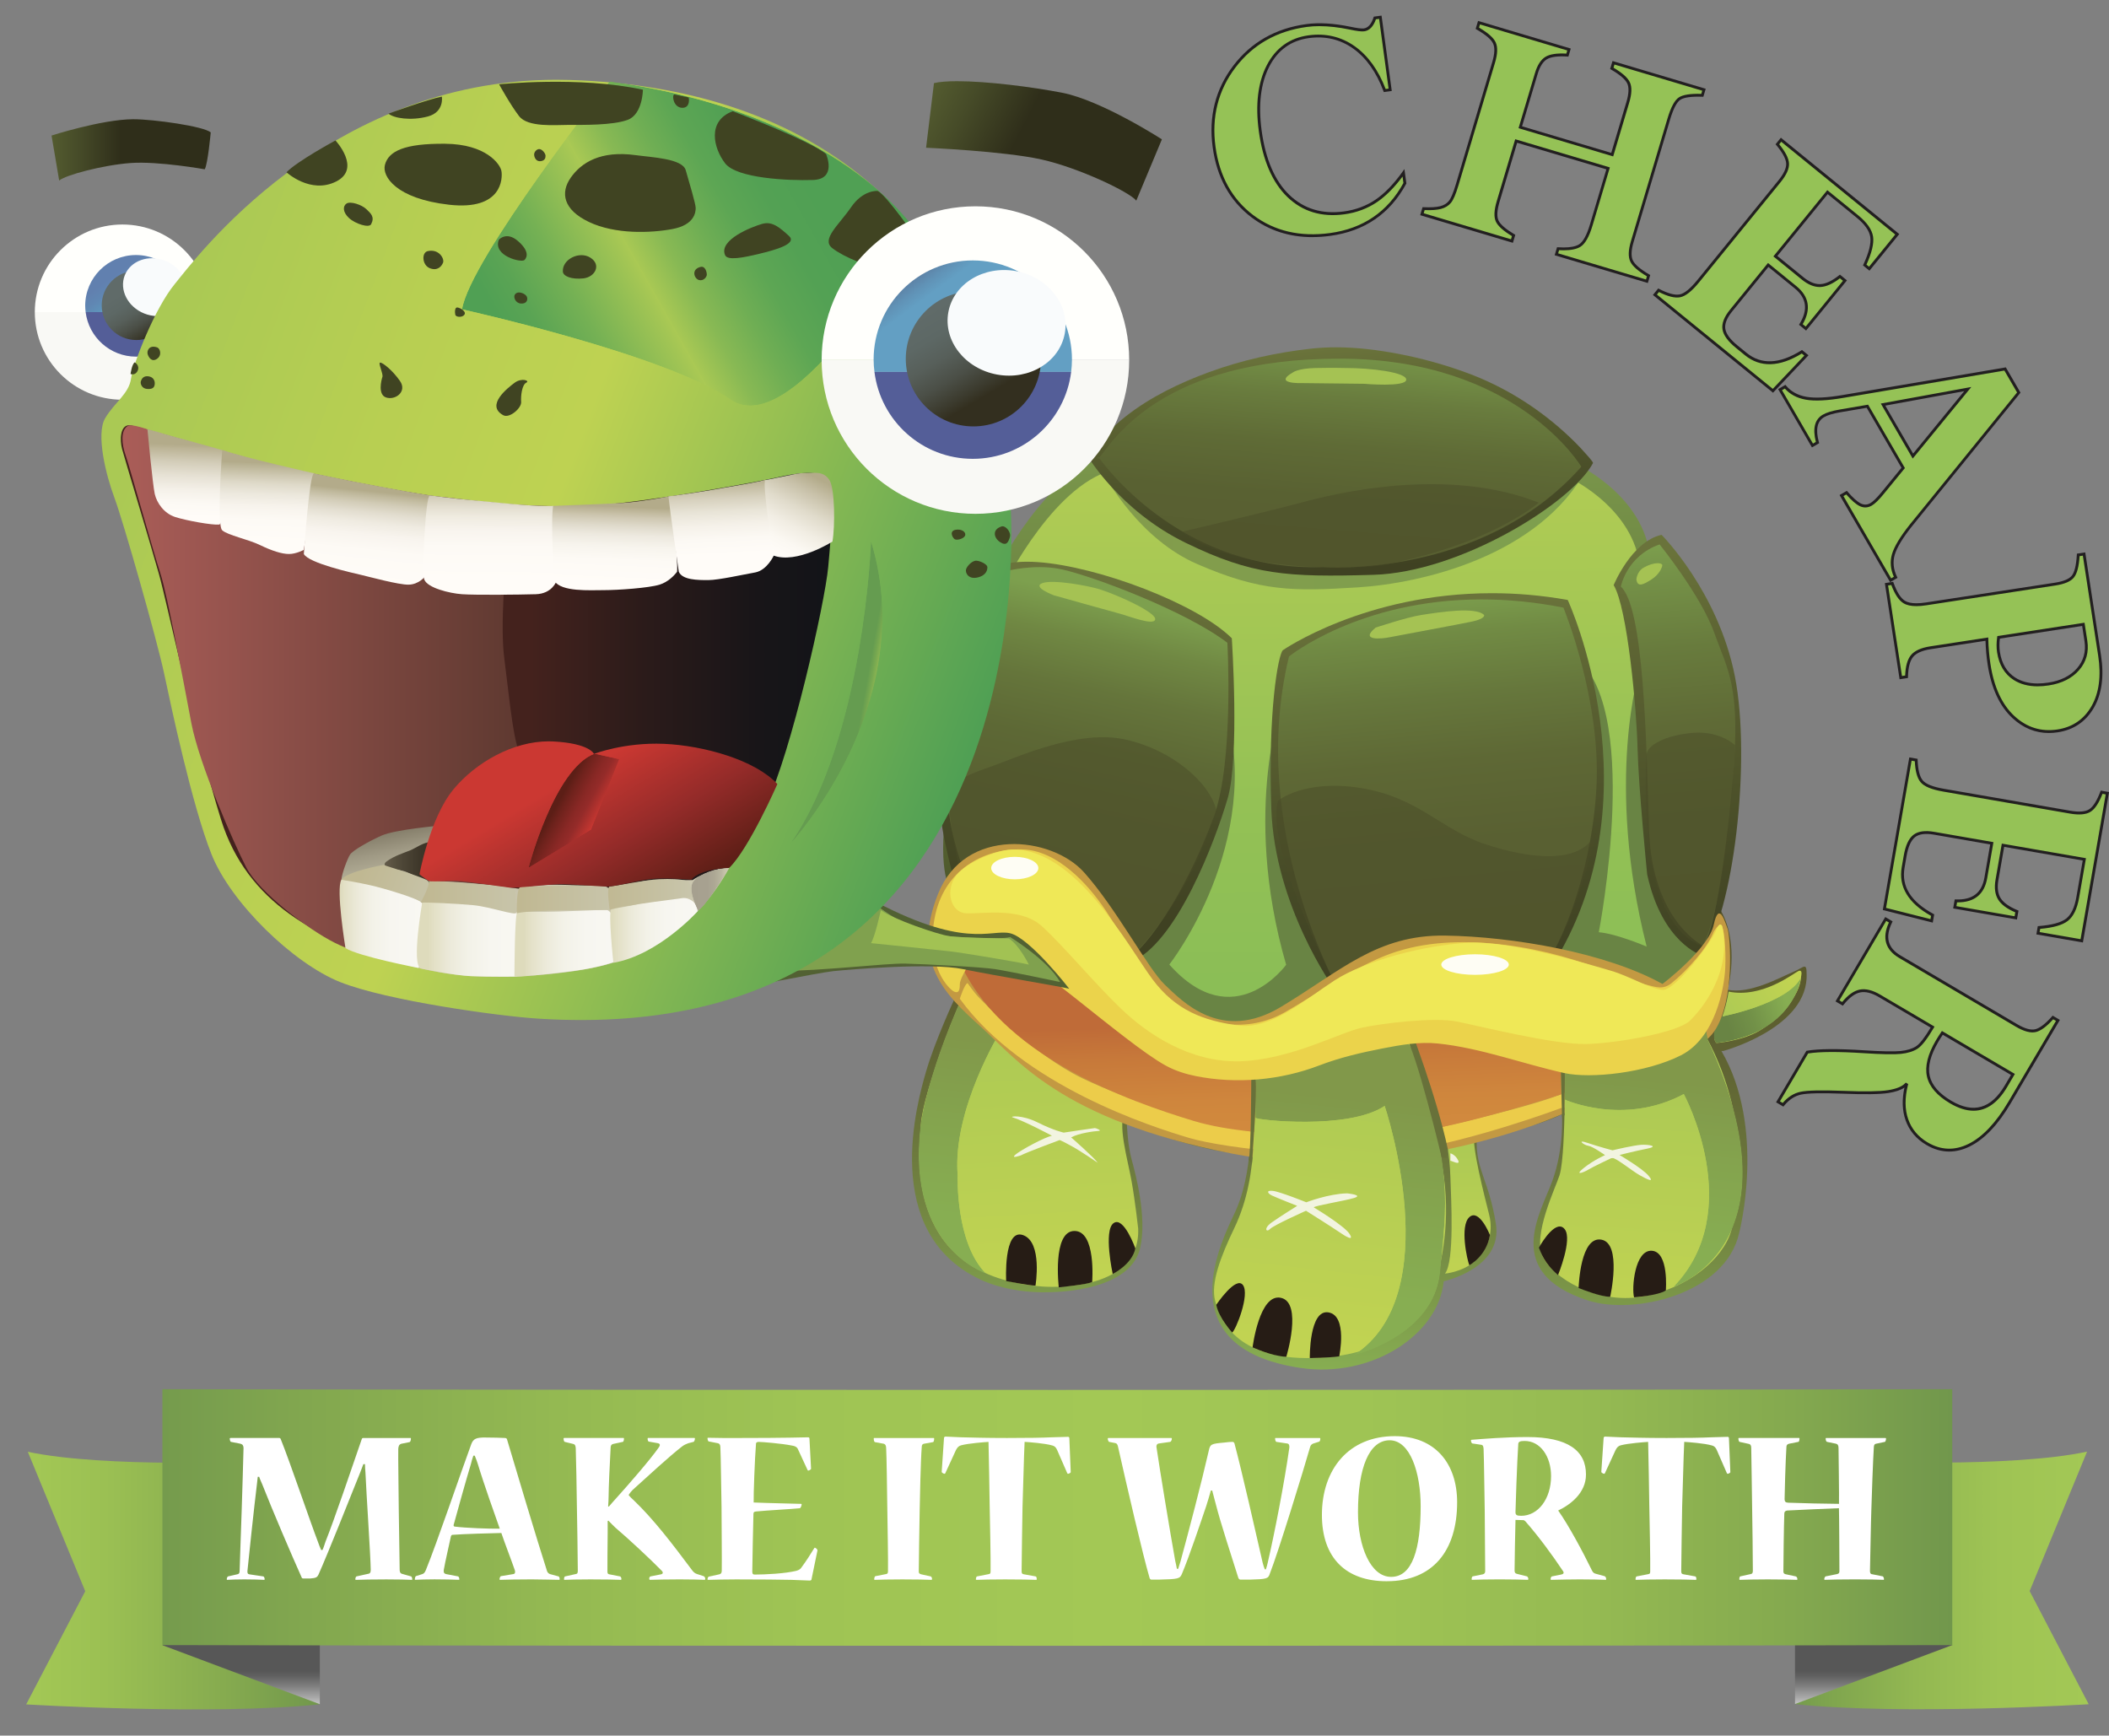 <?xml version="1.0" encoding="UTF-8"?><svg id="Layer_1" xmlns="http://www.w3.org/2000/svg" xmlns:xlink="http://www.w3.org/1999/xlink" viewBox="0 0 1424.03 1172.01"><rect x="0" y="0" width="1424.03" height="1172.01" fill="#808080" stroke="none"/><defs><style>.cls-1{fill:none;}.cls-2{mask:url(#mask);}.cls-3{fill:#494b27;}.cls-3,.cls-4,.cls-5,.cls-6,.cls-7,.cls-8,.cls-9,.cls-10,.cls-11,.cls-12,.cls-13,.cls-14,.cls-15,.cls-16,.cls-17{fill-rule:evenodd;}.cls-4{fill:#68713a;}.cls-18{fill:#fffffc;}.cls-5{fill:#ebd34b;}.cls-19{fill:url(#linear-gradient-8);}.cls-20{fill:url(#linear-gradient-7);}.cls-21{fill:url(#linear-gradient-5);}.cls-22{fill:url(#linear-gradient-6);}.cls-23{fill:url(#linear-gradient-9);}.cls-24{fill:url(#linear-gradient-4);}.cls-25{fill:url(#linear-gradient-3);}.cls-26{fill:url(#linear-gradient-2);}.cls-27{fill:url(#linear-gradient);}.cls-28{mask:url(#mask-2);}.cls-29{mask:url(#mask-3);}.cls-30{mask:url(#mask-4);}.cls-31{mask:url(#mask-5);}.cls-32{mask:url(#mask-7);}.cls-33{mask:url(#mask-6);}.cls-34{mask:url(#mask-1);}.cls-6{fill:#698444;}.cls-35{fill:#221f20;}.cls-36{clip-path:url(#clippath-17);}.cls-37{clip-path:url(#clippath-19);}.cls-38{clip-path:url(#clippath-11);}.cls-39{clip-path:url(#clippath-16);}.cls-40{clip-path:url(#clippath-18);}.cls-41{clip-path:url(#clippath-10);}.cls-42{clip-path:url(#clippath-15);}.cls-43{clip-path:url(#clippath-13);}.cls-44{clip-path:url(#clippath-14);}.cls-45{clip-path:url(#clippath-12);}.cls-46{clip-path:url(#clippath-61);}.cls-47{clip-path:url(#clippath-67);}.cls-48{clip-path:url(#clippath-68);}.cls-49{clip-path:url(#clippath-60);}.cls-50{clip-path:url(#clippath-65);}.cls-51{clip-path:url(#clippath-62);}.cls-52{clip-path:url(#clippath-64);}.cls-53{clip-path:url(#clippath-66);}.cls-54{clip-path:url(#clippath-63);}.cls-55{clip-path:url(#clippath-50);}.cls-56{clip-path:url(#clippath-55);}.cls-57{clip-path:url(#clippath-52);}.cls-58{clip-path:url(#clippath-57);}.cls-59{clip-path:url(#clippath-54);}.cls-60{clip-path:url(#clippath-56);}.cls-61{clip-path:url(#clippath-53);}.cls-62{clip-path:url(#clippath-51);}.cls-63{clip-path:url(#clippath-58);}.cls-64{clip-path:url(#clippath-59);}.cls-65{clip-path:url(#clippath-31);}.cls-66{clip-path:url(#clippath-32);}.cls-67{clip-path:url(#clippath-33);}.cls-68{clip-path:url(#clippath-34);}.cls-69{clip-path:url(#clippath-35);}.cls-70{clip-path:url(#clippath-39);}.cls-71{clip-path:url(#clippath-30);}.cls-72{clip-path:url(#clippath-36);}.cls-73{clip-path:url(#clippath-37);}.cls-74{clip-path:url(#clippath-38);}.cls-75{clip-path:url(#clippath-27);}.cls-76{clip-path:url(#clippath-29);}.cls-77{clip-path:url(#clippath-26);}.cls-78{clip-path:url(#clippath-28);}.cls-79{clip-path:url(#clippath-20);}.cls-80{clip-path:url(#clippath-21);}.cls-81{clip-path:url(#clippath-22);}.cls-82{clip-path:url(#clippath-23);}.cls-83{clip-path:url(#clippath-24);}.cls-84{clip-path:url(#clippath-25);}.cls-85{clip-path:url(#clippath-69);}.cls-86{clip-path:url(#clippath-41);}.cls-87{clip-path:url(#clippath-42);}.cls-88{clip-path:url(#clippath-43);}.cls-89{clip-path:url(#clippath-44);}.cls-90{clip-path:url(#clippath-45);}.cls-91{clip-path:url(#clippath-49);}.cls-92{clip-path:url(#clippath-40);}.cls-93{clip-path:url(#clippath-46);}.cls-94{clip-path:url(#clippath-47);}.cls-95{clip-path:url(#clippath-48);}.cls-96{clip-path:url(#clippath-1);}.cls-97{clip-path:url(#clippath-3);}.cls-98{clip-path:url(#clippath-4);}.cls-99{clip-path:url(#clippath-2);}.cls-100{clip-path:url(#clippath-7);}.cls-101{clip-path:url(#clippath-6);}.cls-102{clip-path:url(#clippath-9);}.cls-103{clip-path:url(#clippath-8);}.cls-104{clip-path:url(#clippath-5);}.cls-7{fill:#f2f4e0;}.cls-8{fill:#a2c253;}.cls-9{fill:#80a14e;}.cls-105{fill:#fff;}.cls-10{fill:#a5c253;}.cls-11{fill:#526133;}.cls-106{fill:#95c256;}.cls-107{fill:#f9fbfc;}.cls-108{fill:#545e98;}.cls-109{fill:url(#linear-gradient-43);}.cls-110{fill:url(#linear-gradient-40);}.cls-111{fill:url(#linear-gradient-41);}.cls-112{fill:url(#linear-gradient-42);}.cls-113{fill:url(#linear-gradient-49);}.cls-114{fill:url(#linear-gradient-48);}.cls-115{fill:url(#linear-gradient-45);}.cls-116{fill:url(#linear-gradient-47);}.cls-117{fill:url(#linear-gradient-44);}.cls-118{fill:url(#linear-gradient-46);}.cls-119{fill:url(#linear-gradient-10);}.cls-120{fill:url(#linear-gradient-11);}.cls-121{fill:url(#linear-gradient-12);}.cls-122{fill:url(#linear-gradient-13);}.cls-123{fill:url(#linear-gradient-19);}.cls-124{fill:url(#linear-gradient-14);}.cls-125{fill:url(#linear-gradient-21);}.cls-126{fill:url(#linear-gradient-20);}.cls-127{fill:url(#linear-gradient-22);}.cls-128{fill:url(#linear-gradient-23);}.cls-129{fill:url(#linear-gradient-28);}.cls-130{fill:url(#linear-gradient-25);}.cls-131{fill:url(#linear-gradient-32);}.cls-132{fill:url(#linear-gradient-31);}.cls-133{fill:url(#linear-gradient-33);}.cls-134{fill:url(#linear-gradient-30);}.cls-135{fill:url(#linear-gradient-15);}.cls-136{fill:url(#linear-gradient-16);}.cls-137{fill:url(#linear-gradient-17);}.cls-138{fill:url(#linear-gradient-18);}.cls-139{fill:url(#linear-gradient-35);}.cls-140{fill:url(#linear-gradient-34);}.cls-141{fill:url(#linear-gradient-36);}.cls-142{fill:url(#linear-gradient-38);}.cls-143{fill:url(#linear-gradient-27);}.cls-144{fill:url(#linear-gradient-24);}.cls-145{fill:url(#linear-gradient-26);}.cls-146{fill:url(#linear-gradient-29);}.cls-147{fill:url(#linear-gradient-37);}.cls-148{fill:url(#linear-gradient-39);}.cls-149{fill:url(#linear-gradient-57);}.cls-150{fill:url(#linear-gradient-58);}.cls-151{fill:url(#linear-gradient-59);}.cls-152{fill:url(#linear-gradient-53);}.cls-153{fill:url(#linear-gradient-54);}.cls-154{fill:url(#linear-gradient-55);}.cls-155{fill:url(#linear-gradient-56);}.cls-156{fill:url(#linear-gradient-50);}.cls-157{fill:url(#linear-gradient-51);}.cls-158{fill:url(#linear-gradient-52);}.cls-159{fill:url(#linear-gradient-63);}.cls-160{fill:url(#linear-gradient-64);}.cls-161{fill:url(#linear-gradient-65);}.cls-162{fill:url(#linear-gradient-66);}.cls-163{fill:url(#linear-gradient-60);}.cls-164{fill:url(#linear-gradient-61);}.cls-165{fill:url(#linear-gradient-62);}.cls-12{fill:#eccc4a;}.cls-166{fill:#f9f9f5;}.cls-167{opacity:.5;}.cls-13{fill:#c39942;}.cls-14{fill:#404422;}.cls-15{fill:#efe857;}.cls-16{fill:#261c15;}.cls-17{fill:#fefdf4;}.cls-168{clip-path:url(#clippath);}</style><linearGradient id="linear-gradient" x1="17.68" y1="1067.32" x2="215.95" y2="1067.32" gradientUnits="userSpaceOnUse"><stop offset="0" stop-color="#a3c855"/><stop offset=".27" stop-color="#9bc053"/><stop offset=".69" stop-color="#85aa4f"/><stop offset="1" stop-color="#71974c"/></linearGradient><linearGradient id="linear-gradient-2" x1="162.8" y1="1128.14" x2="162.8" y2="1150.8" gradientUnits="userSpaceOnUse"><stop offset="0" stop-color="#575757"/><stop offset=".17" stop-color="#616161"/><stop offset=".46" stop-color="#7f7f7f"/><stop offset=".84" stop-color="#aeaeae"/><stop offset="1" stop-color="#c4c4c4"/></linearGradient><linearGradient id="linear-gradient-3" x1="1212.06" y1="1067.22" x2="1410.33" y2="1067.22" gradientUnits="userSpaceOnUse"><stop offset="0" stop-color="#759b4d"/><stop offset=".12" stop-color="#7fa54e"/><stop offset=".41" stop-color="#93b852"/><stop offset=".7" stop-color="#9fc454"/><stop offset="1" stop-color="#a3c855"/></linearGradient><linearGradient id="linear-gradient-4" x1="1265.19" y1="1128.14" x2="1265.19" y2="1150.8" xlink:href="#linear-gradient-2"/><linearGradient id="linear-gradient-5" x1="109.63" y1="1024.72" x2="1318.2" y2="1024.72" gradientUnits="userSpaceOnUse"><stop offset="0" stop-color="#759b4d"/><stop offset=".08" stop-color="#82a74f"/><stop offset=".22" stop-color="#94b952"/><stop offset=".36" stop-color="#9fc454"/><stop offset=".53" stop-color="#a3c855"/><stop offset=".67" stop-color="#9fc454"/><stop offset=".8" stop-color="#95ba52"/><stop offset=".91" stop-color="#84a94f"/><stop offset="1" stop-color="#71974c"/></linearGradient><clipPath id="clippath"><rect class="cls-1" x="-149.5" y="-287.85" width="1555.81" height="1555.81"/></clipPath><clipPath id="clippath-1"><path class="cls-1" d="M871.65,569.53l-104.26,13.59-85.84,48.49s-22.31,30.07-22.55,32.24c-.22,2.19-14.29,10.2-14.29,10.2,0,0-13.34,28.61-19.4,49.45-6.06,20.85-30.78,108.15,35.88,140.15,0,0,17.94,9.71,47.04,8.97,29.09-.71,56.75-8.97,61.6-29.81,4.86-20.84-3.16-50.43-5.83-60.13-2.66-9.69-3.14-24.02-3.14-24.02,0,0,55.54,21.99,82.68,20.24,0,0-1.28,21.33-9.37,39.12-8.09,17.77-48.14,92.03,43.96,105.7,47.86,7.13,93.12-22.28,96.68-58.51,0,0,40.06-8.74,35.23-38.79-4.84-30.09-13.58-36.22-12.93-56.92,0,0,42.03-8.74,57.55-17.14,0,0,1.62,22.65-6.46,44.94-8.09,22.32-33.89,61.99,23.92,80.83,30.71,10.01,93.21-3.86,102.26-45.9,0,0,18.31-70.56-12.06-122.55h1.3s54.22-14.63,56.2-48.81c.03-.65.05-1.26.05-1.95,0-9.68-1.13-5.99-9.52-2.42-8.41,3.54-29.11,15.04-43.81,11.81,0,0,8.25-30.16-4.36-52.95l-67.43-55.05-223.08,9.23Z"/></clipPath><linearGradient id="linear-gradient-6" x1="-2174.37" y1="1498.1" x2="-2158.81" y2="1498.1" gradientTransform="translate(-35353.32 49148.02) rotate(92.18) scale(22.96 -22.96)" gradientUnits="userSpaceOnUse"><stop offset="0" stop-color="#555129"/><stop offset=".18" stop-color="#58562b"/><stop offset=".42" stop-color="#616634"/><stop offset=".54" stop-color="#68713a"/><stop offset=".71" stop-color="#728441"/><stop offset="1" stop-color="#87ae52"/></linearGradient><clipPath id="clippath-2"><path class="cls-1" d="M1214.37,655.72c-3.07,1.25-24.23,18.56-47.2,13.88,0,0-2.59,16.97-8.24,24.9,0,0-3.07,6.77,0,9.84,0,0,17.12-1.29,28.94-8.23,11.8-6.96,27.81-22.96,28.28-36.87,0,0,1-3.76-.88-3.76-.23,0-.54.06-.89.23"/></clipPath><linearGradient id="linear-gradient-7" x1="-1313.54" y1="1076.39" x2="-1297.99" y2="1076.39" gradientTransform="translate(6084.09 4717.64) scale(3.75 -3.75)" gradientUnits="userSpaceOnUse"><stop offset="0" stop-color="#abc954"/><stop offset="1" stop-color="#c1d352"/></linearGradient><clipPath id="clippath-3"><path class="cls-1" d="M1162.63,686.4s-1.08.93-2.88,4.38c-5.23,9.82-.83,13.57-.83,13.57,53.24-6.35,57.19-44.45,57.19-44.45-8.94,17.97-53.48,26.51-53.48,26.51"/></clipPath><linearGradient id="linear-gradient-8" x1="-1175.39" y1="1218.29" x2="-1159.83" y2="1218.29" gradientTransform="translate(6291 3172.07) rotate(-20.22) scale(3.37 -3.37)" gradientUnits="userSpaceOnUse"><stop offset="0" stop-color="#ccc"/><stop offset=".18" stop-color="#ccc"/><stop offset=".32" stop-color="#bebebe"/><stop offset=".57" stop-color="#999"/><stop offset=".91" stop-color="#5e5e5e"/><stop offset="1" stop-color="#4d4d4d"/></linearGradient><mask id="mask" x="1140.1" y="639.91" width="90.44" height="84.42" maskUnits="userSpaceOnUse"><polygon class="cls-19" points="1140.1 665.21 1208.74 639.91 1230.54 699.03 1161.87 724.33 1140.1 665.21"/></mask><linearGradient id="linear-gradient-9" x1="-1175.39" y1="1218.29" x2="-1159.83" y2="1218.29" gradientTransform="translate(6291 3172.07) rotate(-20.22) scale(3.37 -3.37)" gradientUnits="userSpaceOnUse"><stop offset="0" stop-color="#698444"/><stop offset=".18" stop-color="#698444"/><stop offset=".51" stop-color="#729148"/><stop offset="1" stop-color="#87ae52"/></linearGradient><clipPath id="clippath-4"><path class="cls-1" d="M742.66,309.6c-41.46,14.8-74.18,84.14-74.18,84.14,0,0-19.64,89.23-28.14,141.39-8.48,52.13,1.06,64.48,1.06,64.48l26.58-3.87,55.78,18.9,99.91,78.32,84.66-4.61s145.93-17.45,145.71-17.45c-.26,0,43.85,13.09,43.85,13.09l43.91-4.07s5.83-70.13,5.34-74.25c-.51-4.12-15.77-67.89-15.77-67.89,0,0-11.16-124.89-17.69-165.14-6.56-40.25-50.92-60.62-53.35-60.87-1.68-.18-134.06-8.28-228.78-8.28-41.76,0-76.17,1.57-88.87,6.1"/></clipPath><linearGradient id="linear-gradient-10" x1="-2109.97" y1="1247.03" x2="-2094.41" y2="1247.03" gradientTransform="translate(30790.62 -50520.71) rotate(-90.3) scale(24.19 -24.19)" gradientUnits="userSpaceOnUse"><stop offset="0" stop-color="#414523"/><stop offset=".21" stop-color="#4e582c"/><stop offset=".74" stop-color="#6e8643"/><stop offset="1" stop-color="#7b984c"/></linearGradient><clipPath id="clippath-5"><path class="cls-1" d="M747.2,318.64c-40.21,14.33-71.94,81.58-71.94,81.58,0,0-19.03,86.52-27.28,137.07-8.21,50.55,1.03,62.54,1.03,62.54l25.78-3.76,54.08,18.34,96.83,75.94,82.1-4.46s141.5-16.93,141.28-16.93c-.21,0,42.56,12.69,42.56,12.69l42.57-3.94s5.63-68,5.15-72c-.47-4-15.28-65.84-15.28-65.84,0,0-10.82-121.08-17.16-160.11-6.36-39.02-49.38-58.76-51.73-59-1.62-.17-129.99-8.04-221.85-8.04-40.45,0-73.84,1.54-86.13,5.93"/></clipPath><linearGradient id="linear-gradient-11" x1="-2109.07" y1="1243.2" x2="-2093.51" y2="1243.2" gradientTransform="translate(29793.35 -48947.03) rotate(-90.3) scale(23.45 -23.45)" gradientUnits="userSpaceOnUse"><stop offset="0" stop-color="#8bbe56"/><stop offset=".33" stop-color="#94c155"/><stop offset=".9" stop-color="#afcb54"/><stop offset="1" stop-color="#b5ce54"/></linearGradient><clipPath id="clippath-6"><rect class="cls-1" x="-149.5" y="-287.85" width="1555.81" height="1555.81"/></clipPath><clipPath id="clippath-7"><path class="cls-1" d="M656.99,399.32c-.65,1.61,2.25,51.08,2.25,51.08,0,0-19.71,72.73-23.91,85.02-4.22,12.29,9.25,60.14,9.25,60.14l35.35,2.59s51.74,63.68,83.1,51.72c31.36-11.97,57.87-83.09,65.96-110.91,8.08-27.77,2.75-107.96,2.75-107.96-23.42-23.28-90.04-48.5-130.78-51.41-2.61-.2-5.08-.28-7.41-.28-33.63,0-35.95,18.48-36.55,20"/></clipPath><linearGradient id="linear-gradient-12" x1="-2072.74" y1="1183.28" x2="-2057.18" y2="1183.28" gradientTransform="translate(31062.38 17894.31) scale(14.68 -14.68)" gradientUnits="userSpaceOnUse"><stop offset="0" stop-color="#3f4122"/><stop offset=".3" stop-color="#474b27"/><stop offset=".81" stop-color="#5f6634"/><stop offset="1" stop-color="#6a733b"/></linearGradient><clipPath id="clippath-8"><path class="cls-1" d="M866.16,439.08c-3.22,3.55-10.03,41.38-7.75,107,2.26,65.67,42.03,120.94,42.03,120.94l146.78-13.58c73.23-114.47,11.34-248.31,11.34-248.31-18.03-3.22-35.16-4.57-51.21-4.56-85.7,0-141.19,38.51-141.19,38.51"/></clipPath><linearGradient id="linear-gradient-13" x1="-2110.29" y1="1176.49" x2="-2094.73" y2="1176.49" gradientTransform="translate(19927.83 -33318.95) rotate(-90) scale(16.1 -16.1)" xlink:href="#linear-gradient-12"/><clipPath id="clippath-9"><path class="cls-1" d="M1089.57,395.12c9.39,15.52,15.52,84.04,16.15,110.55.66,26.52,6.47,84.7,6.47,84.7,10.06,46.57,36.89,54.79,36.89,54.79,21.32-27.33,33.61-131.41,22.31-188.62-11.34-57.23-49.48-95.39-49.48-95.39-20.36,4.55-32.33,33.96-32.33,33.96"/></clipPath><linearGradient id="linear-gradient-14" x1="-2121.2" y1="1196.29" x2="-2105.64" y2="1196.29" gradientTransform="translate(23669.87 -39301.37) rotate(-90) scale(18.84 -18.84)" xlink:href="#linear-gradient-12"/><clipPath id="clippath-10"><path class="cls-1" d="M743.42,316.66c4.26,8.13,26.54,47.53,64.95,64.23,42.93,18.67,64.77,18.43,108.15,15.76,43.4-2.68,122.94-21.1,154.92-80.27l-106.89,23.04-164.18,6.54-57.71-30.8s.27.53.77,1.49"/></clipPath><linearGradient id="linear-gradient-15" x1="-2003.11" y1="1414.7" x2="-1987.55" y2="1414.7" gradientTransform="translate(43076.02 30255.27) scale(21.13 -21.13)" gradientUnits="userSpaceOnUse"><stop offset="0" stop-color="#839c4c"/><stop offset="1" stop-color="#7da04e"/></linearGradient><clipPath id="clippath-11"><path class="cls-1" d="M885.36,235.42c-23.4,2.58-46.84,7.75-68.95,15.85-19.92,7.31-39.53,16.74-56.3,29.89-4.83,3.8-9.39,7.93-13.68,12.34-1.26,1.3-13.02,12.89-12.45,13.9,0,0,21.76,37.34,66.65,59.17,44.84,21.83,68.36,23.28,126.79,21.59,58.46-1.7,133.86-48.55,148.17-75.43.38-.76-4.78-6.24-5.25-6.8-4.58-5.26-9.62-10.14-14.81-14.8-18.96-16.99-40.88-30.43-64.8-39.27-15.01-5.55-30.95-9.99-46.72-12.96-13.87-2.61-27.85-4.37-41.88-4.37-5.57,0-11.18.29-16.78.89"/></clipPath><linearGradient id="linear-gradient-16" x1="-2066.93" y1="1056.82" x2="-2051.36" y2="1056.82" gradientTransform="translate(9505.06 -20527.15) rotate(-94.74) scale(9.74 -9.74)" xlink:href="#linear-gradient-12"/><clipPath id="clippath-12"><path class="cls-1" d="M674.28,386.95s-3.64,51.4-3.64,53.33-8.48,32.5-8.48,32.5l-7.54,39.51s-10.9-1.44-14.07,21.47c-3.18,22.96,14.07,64.85,14.07,64.85l21.29,1.72,76.22,54.08c26.41-12.62,54.06-65.97,67.59-103.31,13.52-37.35,9.02-117.06,9.02-117.06-28.61-21.75-90.94-44.93-111.54-49.52-5.09-1.14-10.28-1.57-15.23-1.57-15.05,0-27.69,4-27.69,4"/></clipPath><linearGradient id="linear-gradient-17" x1="-2052.36" y1="1201.96" x2="-2036.8" y2="1201.96" gradientTransform="translate(25602.47 -26028.93) rotate(-77.32) scale(15.34 -15.34)" gradientUnits="userSpaceOnUse"><stop offset="0" stop-color="#585e31"/><stop offset=".38" stop-color="#596032"/><stop offset=".58" stop-color="#5d6835"/><stop offset=".74" stop-color="#65753b"/><stop offset=".88" stop-color="#708843"/><stop offset="1" stop-color="#7da04e"/></linearGradient><clipPath id="clippath-13"><path class="cls-1" d="M870.36,443.29c-28.44,116.7,34.53,227.37,34.53,227.37l27.23-5.59,104.44-5.18c15.18-13.59,38.12-68.2,41.37-128.01,3.24-59.83-22.3-121.58-22.3-121.58-19.83-3.91-38.26-5.53-55.23-5.53-82.63.02-130.04,38.52-130.04,38.52"/></clipPath><linearGradient id="linear-gradient-18" x1="-2113.74" y1="1185.67" x2="-2098.18" y2="1185.67" gradientTransform="translate(17488.16 -36501.67) rotate(-95.33) scale(16.78 -16.78)" gradientUnits="userSpaceOnUse"><stop offset="0" stop-color="#585e31"/><stop offset=".35" stop-color="#596032"/><stop offset=".56" stop-color="#5e6835"/><stop offset=".73" stop-color="#66773c"/><stop offset=".89" stop-color="#718b44"/><stop offset="1" stop-color="#7da04e"/></linearGradient><clipPath id="clippath-14"><path class="cls-1" d="M1094.41,396.09c15.53,14.22,17.14,102.16,19.09,164.22,1.92,62.07,36.84,78.59,36.84,78.59,5.82-7.77,14.24-50.77,19.71-113.16,5.52-62.42-3.53-73.06-12.5-98.29-8.97-25.21-36.95-59.82-36.95-59.82-22.29,7.77-26.18,28.47-26.18,28.47"/></clipPath><linearGradient id="linear-gradient-19" x1="-2111.31" y1="1179.12" x2="-2095.75" y2="1179.12" gradientTransform="translate(21227.99 -35348.26) rotate(-90) scale(17.04 -17.04)" gradientUnits="userSpaceOnUse"><stop offset="0" stop-color="#585e31"/><stop offset=".29" stop-color="#596132"/><stop offset=".52" stop-color="#5f6a36"/><stop offset=".72" stop-color="#687b3d"/><stop offset=".91" stop-color="#759248"/><stop offset="1" stop-color="#7da04e"/></linearGradient><clipPath id="clippath-15"><path class="cls-1" d="M741.37,310.1c.24-.27.48-.58.74-.9-.48-.68-.74-1.06-.74-1.06v1.96ZM742.11,309.19c6.76,9.35,58.82,76.89,151.21,73.76,0,0,107.31,8.11,174.41-67.79,0,0-43.33-72.98-163.19-72.98s-152.29,54.63-162.44,67.01"/></clipPath><linearGradient id="linear-gradient-20" x1="-2018.62" y1="1078.01" x2="-2003.06" y2="1078.01" gradientTransform="translate(20785.66 10970.67) scale(9.88 -9.88)" gradientUnits="userSpaceOnUse"><stop offset="0" stop-color="#585e31"/><stop offset=".28" stop-color="#596132"/><stop offset=".51" stop-color="#5f6b36"/><stop offset=".72" stop-color="#697c3e"/><stop offset=".92" stop-color="#769448"/><stop offset="1" stop-color="#7da04e"/></linearGradient><clipPath id="clippath-16"><rect class="cls-1" x="-149.5" y="-287.85" width="1555.81" height="1555.81"/></clipPath><clipPath id="clippath-17"><rect class="cls-1" x="641.08" y="497.81" width="180.1" height="157.96"/></clipPath><clipPath id="clippath-18"><rect class="cls-1" x="861.82" y="530.62" width="216.4" height="133.91"/></clipPath><clipPath id="clippath-19"><rect class="cls-1" x="1111.11" y="494.69" width="60.42" height="144.18"/></clipPath><clipPath id="clippath-20"><rect class="cls-1" x="797.94" y="326.96" width="241.03" height="56.24"/></clipPath><clipPath id="clippath-21"><path class="cls-1" d="M621.75,759.48c-1.61,23.93-9.7,102.16,82.1,109.27,0,0,66.29,5.52,64.67-39.12,0,0-1.93-17.8-4.52-32.33-2.59-14.54-9.71-38.15-4.19-47.21,5.5-9.04-76.31-59.49-76.31-59.49l-33.62-18.1s-26.51,63.05-28.12,86.98"/></clipPath><linearGradient id="linear-gradient-21" x1="-2177.6" y1="1610.15" x2="-2162.04" y2="1610.15" gradientTransform="translate(-16542.02 27114.91) rotate(86.62) scale(11.65 -11.65)" xlink:href="#linear-gradient-7"/><clipPath id="clippath-22"><path class="cls-1" d="M654.56,665.22c-2.86,3.31-2.69,2.82-4.69,7.28-25.18,55.86-28.47,88.68-28.47,88.68-9.53,81.95,44.39,98.84,44.39,98.84-20.85-20.85-19.15-66.44-19.15-66.44-3.64-44.62,29.09-97.46,29.09-97.46,0,0,2.34-38.6-9.77-38.6-2.91,0-6.62,2.22-11.4,7.71"/></clipPath><linearGradient id="linear-gradient-22" x1="-2253.28" y1="1711.65" x2="-2237.72" y2="1711.65" gradientTransform="translate(-14356.14 16767.4) rotate(95.83) scale(7.77 -7.77)" gradientUnits="userSpaceOnUse"><stop offset="0" stop-color="#ccc"/><stop offset=".32" stop-color="#989898"/><stop offset=".62" stop-color="#6f6f6f"/><stop offset=".86" stop-color="#565656"/><stop offset="1" stop-color="#4d4d4d"/></linearGradient><mask id="mask-1" x="591.43" y="650.84" width="107.09" height="215.87" maskUnits="userSpaceOnUse"><polygon class="cls-127" points="698.52 659.62 677.38 866.7 591.43 857.92 612.54 650.84 698.52 659.62"/></mask><linearGradient id="linear-gradient-23" x1="-2253.28" y1="1711.65" x2="-2237.72" y2="1711.65" gradientTransform="translate(-14356.14 16767.4) rotate(95.83) scale(7.77 -7.77)" gradientUnits="userSpaceOnUse"><stop offset="0" stop-color="#81984a"/><stop offset=".48" stop-color="#84a44e"/><stop offset="1" stop-color="#87ae52"/></linearGradient><clipPath id="clippath-23"><rect class="cls-1" x="-149.5" y="-287.85" width="1555.81" height="1555.81"/></clipPath><clipPath id="clippath-24"><path class="cls-1" d="M982.23,763.04l-6.55,2.42s3.17,13.58,3.63,28.85c.49,15.28,2.92,57.48-3.63,65.71,0,0,11.4-.96,19.65-7.99,8.24-7.02,13.57-18.2,10.17-31.78-3.38-13.59-11.9-46.3-9.94-54.06.89-3.56-1.8-4.52-5.01-4.52-3.79,0-8.32,1.37-8.32,1.37"/></clipPath><linearGradient id="linear-gradient-24" x1="-2234.2" y1="1861.29" x2="-2218.64" y2="1861.29" gradientTransform="translate(-12816.33 -10733.04) rotate(180) scale(6.2 -6.2)" xlink:href="#linear-gradient-7"/><clipPath id="clippath-25"><rect class="cls-1" x="-149.5" y="-287.85" width="1555.81" height="1555.81"/></clipPath><clipPath id="clippath-26"><path class="cls-1" d="M806.19,756.98c43.87,13.32,127.54,10.18,157.37,5.83,29.81-4.39,90.46-23.77,90.46-23.77v-21.57s-64.03-30.33-66.46-31.06c-2.41-.71-64,8.98-64.49,9.06-.48.08-88.01,16.89-88.01,16.89l-43.41-7.52-92.13-54.3-52.63-3.63c26.91,65.95,115.41,96.74,159.3,110.08"/></clipPath><linearGradient id="linear-gradient-25" x1="-2246.03" y1="1944.64" x2="-2230.47" y2="1944.64" gradientTransform="translate(-8740.05 12466.65) rotate(88.25) scale(5.11 -5.11)" gradientUnits="userSpaceOnUse"><stop offset="0" stop-color="#bf6b38"/><stop offset=".27" stop-color="#c7793a"/><stop offset=".65" stop-color="#cf863d"/><stop offset="1" stop-color="#d28b3e"/></linearGradient><clipPath id="clippath-27"><path class="cls-1" d="M870.21,716.47l-22.06,15.28s-.72,23.03-1.72,40.75c-.95,17.69-3.86,37.82-13.09,56.98-9.2,19.15-16.01,37.1-12.85,48.97,3.16,11.88,13.33,40.02,66.44,38.56,53.11-1.46,72.51-28.61,78.35-41.22,5.79-12.6,13.57-40.49,10.4-74.69-3.15-34.18-23.27-98.69-23.27-98.69l-82.21,14.06Z"/></clipPath><linearGradient id="linear-gradient-26" x1="-2208.01" y1="1587.45" x2="-2192.45" y2="1587.45" gradientTransform="translate(-23256.84 27499.11) rotate(96.34) scale(13.27 -13.27)" xlink:href="#linear-gradient-7"/><clipPath id="clippath-28"><path class="cls-1" d="M856.13,718.9l-15.26,8.01,6.78,3.86v24.02c0,1.46,62.81,8.48,87.3-8.01,0,0,43.16,128.05-21.34,168.54,0,0,55.04-12.6,58.92-56.98,3.87-44.38,9.44-69.6-18.67-148.88l-9.46-16.5-88.28,25.95Z"/></clipPath><linearGradient id="linear-gradient-27" x1="-2240.12" y1="1706.11" x2="-2224.56" y2="1706.11" gradientTransform="translate(-18402.45 -13955.5) rotate(-180) scale(8.65 -8.65)" xlink:href="#linear-gradient-22"/><mask id="mask-2" x="818.41" y="678.7" width="186.03" height="250.86" maskUnits="userSpaceOnUse"><rect class="cls-143" x="793.66" y="722.64" width="235.53" height="162.97" transform="translate(18.95 1629.24) rotate(-84.18)"/></mask><linearGradient id="linear-gradient-28" x1="-2240.12" y1="1706.11" x2="-2224.56" y2="1706.11" gradientTransform="translate(-18402.45 -13955.5) rotate(-180) scale(8.65 -8.65)" xlink:href="#linear-gradient-23"/><clipPath id="clippath-29"><rect class="cls-1" x="-149.5" y="-287.85" width="1555.81" height="1555.81"/></clipPath><clipPath id="clippath-30"><path class="cls-1" d="M1056.44,721.58c.23.71.23,18.43,0,28.12-.25,9.68-.74,35.4-3.41,43.88-2.66,8.47-18.19,40.25-11.42,54.81,6.8,14.55,36.64,32.5,67.19,27.16,30.55-5.33,54.56-25.2,60.14-44.39,5.55-19.15,14.71-77.17-19.54-135.7l-92.96,26.12Z"/></clipPath><linearGradient id="linear-gradient-29" x1="-2210.89" y1="1658.26" x2="-2195.33" y2="1658.26" gradientTransform="translate(-18201.14 23590.75) rotate(93.3) scale(10.83 -10.83)" xlink:href="#linear-gradient-7"/><clipPath id="clippath-31"><path class="cls-1" d="M1056.55,744.27v-1.75,1.75ZM1132.57,687.69l-57.89,28.78-18.13-.32v26.37s39.66,18.06,80.37-3.74c0,0,42.68,78.78-7,130.21,0,0,87.06-27.64,23.66-165.88-.11-.24-.28-.45-.3-.7-2.75-17.24-7.17-21.99-11.24-21.99-5,0-9.46,7.28-9.46,7.28"/></clipPath><linearGradient id="linear-gradient-30" x1="-2264.73" y1="1797.82" x2="-2249.17" y2="1797.82" gradientTransform="translate(-13559.1 15803.24) rotate(95.83) scale(7.28 -7.28)" xlink:href="#linear-gradient-22"/><mask id="mask-3" x="1037.52" y="664.21" width="198.5" height="220.99" maskUnits="userSpaceOnUse"><polygon class="cls-134" points="1236.02 682.36 1215.33 885.2 1037.52 867.06 1058.22 664.21 1236.02 682.36"/></mask><linearGradient id="linear-gradient-31" x1="-2264.73" y1="1797.82" x2="-2249.17" y2="1797.82" gradientTransform="translate(-13559.1 15803.24) rotate(95.83) scale(7.28 -7.28)" xlink:href="#linear-gradient-23"/><clipPath id="clippath-32"><rect class="cls-1" x="-149.5" y="-287.85" width="1555.81" height="1555.81"/></clipPath><clipPath id="clippath-33"><path class="cls-1" d="M57.53,206.51c0,1.44.12,2.87.3,4.26h68.03c.19-1.4.29-2.83.29-4.26,0-18.94-15.36-34.3-34.33-34.3s-34.3,15.36-34.3,34.3"/></clipPath><linearGradient id="linear-gradient-32" x1="-1967.28" y1="2392.47" x2="-1951.72" y2="2392.47" gradientTransform="translate(-1718.01 7338.52) rotate(53.5) scale(2.38 -2.38)" gradientUnits="userSpaceOnUse"><stop offset="0" stop-color="#6180af"/><stop offset=".2" stop-color="#6087b3"/><stop offset=".48" stop-color="#5e9abe"/><stop offset="1" stop-color="#5e9abe"/></linearGradient><clipPath id="clippath-34"><rect class="cls-1" x="-149.5" y="-287.85" width="1555.81" height="1555.81"/></clipPath><clipPath id="clippath-35"><path class="cls-1" d="M68.68,206.23c0,12.92,10.45,23.38,23.39,23.38s23.37-10.47,23.37-23.38-10.45-23.38-23.37-23.38-23.39,10.47-23.39,23.38"/></clipPath><linearGradient id="linear-gradient-33" x1="-2063.82" y1="2457.26" x2="-2048.26" y2="2457.26" gradientTransform="translate(-2326.04 7043.36) rotate(59.38) scale(2.26 -2.26)" gradientUnits="userSpaceOnUse"><stop offset="0" stop-color="#606b69"/><stop offset=".25" stop-color="#5d6865"/><stop offset=".47" stop-color="#575f5a"/><stop offset=".69" stop-color="#4b4f47"/><stop offset=".9" stop-color="#3b3a2d"/><stop offset="1" stop-color="#332f1f"/></linearGradient><clipPath id="clippath-36"><rect class="cls-1" x="-149.5" y="-287.85" width="1555.81" height="1555.81"/></clipPath><clipPath id="clippath-37"><path class="cls-1" d="M118.03,191.75c-13.57,16.47-28.12,53.83-29.57,64.01-1.46,10.18-11.16,16-17.47,26.67-6.29,10.67.51,38.32,6.32,53.83,5.83,15.52,28.61,95.54,33.47,118.33,4.84,22.79,18.9,89.23,32.01,122.2,13.08,32.98,55.29,73.73,86.79,86.33,31.52,12.59,107.21,23.06,133.84,24.73,344.02,21.82,319.11-342.87,319.11-342.87-9.69-200.27-137.21-286.12-297.75-290.97-3.04-.1-6.02-.14-8.99-.14-154.97,0-244.42,121.7-257.75,137.87"/></clipPath><linearGradient id="linear-gradient-34" x1="-2194.96" y1="1324.71" x2="-2179.4" y2="1324.71" gradientTransform="translate(-61152.36 -78138.06) rotate(-159.29) scale(39.01 -39.01)" gradientUnits="userSpaceOnUse"><stop offset="0" stop-color="#50a054"/><stop offset=".32" stop-color="#95bf52"/><stop offset=".53" stop-color="#bed252"/><stop offset=".74" stop-color="#b8cf52"/><stop offset="1" stop-color="#aac954"/></linearGradient><clipPath id="clippath-38"><path class="cls-1" d="M311.98,208.9s137.08,30.38,181.05,60.78c43.96,30.39,125.42-113.82,125.42-113.82,0,0-50.43-79.53-206.9-100.87,0,0-94.41,120.29-99.58,153.91"/></clipPath><linearGradient id="linear-gradient-35" x1="-1954.35" y1="1350.37" x2="-1938.79" y2="1350.37" gradientTransform="translate(28965.93 19954.55) scale(14.65 -14.65)" gradientUnits="userSpaceOnUse"><stop offset="0" stop-color="#666"/><stop offset="0" stop-color="#666"/><stop offset=".08" stop-color="#5b5b5b"/><stop offset=".21" stop-color="#3f3f3f"/><stop offset=".38" stop-color="#121212"/><stop offset=".44" stop-color="#000"/><stop offset=".47" stop-color="#0d0d0d"/><stop offset=".57" stop-color="#2d2d2d"/><stop offset=".66" stop-color="#464646"/><stop offset=".77" stop-color="#585858"/><stop offset=".87" stop-color="#626262"/><stop offset="1" stop-color="#666"/></linearGradient><mask id="mask-4" x="207.17" y="-76.09" width="516.1" height="507.23" maskUnits="userSpaceOnUse"><rect class="cls-139" x="271.57" y="-4.46" width="387.31" height="363.97" transform="translate(-27.23 251.26) rotate(-29.4)"/></mask><linearGradient id="linear-gradient-36" x1="-1954.36" y1="1350.37" x2="-1938.8" y2="1350.37" gradientTransform="translate(28965.93 19954.56) scale(14.65 -14.65)" gradientUnits="userSpaceOnUse"><stop offset="0" stop-color="#50a054"/><stop offset="0" stop-color="#50a054"/><stop offset=".09" stop-color="#5aa454"/><stop offset=".23" stop-color="#75b154"/><stop offset=".41" stop-color="#a2c554"/><stop offset=".44" stop-color="#aac954"/><stop offset=".44" stop-color="#a8c854"/><stop offset=".54" stop-color="#88b954"/><stop offset=".65" stop-color="#6fae54"/><stop offset=".75" stop-color="#5da654"/><stop offset=".87" stop-color="#53a154"/><stop offset="1" stop-color="#50a054"/></linearGradient><clipPath id="clippath-39"><path class="cls-1" d="M533.48,569.97s88.43-94.52,54.64-204.61c0,0-4.52,132.87-54.64,204.61"/></clipPath><linearGradient id="linear-gradient-37" x1="1757.13" y1="3414.09" x2="1772.69" y2="3414.09" gradientTransform="translate(-901.64 2414.23) rotate(10.01) scale(.64 -.64)" gradientUnits="userSpaceOnUse"><stop offset="0" stop-color="#999"/><stop offset=".15" stop-color="#888"/><stop offset=".44" stop-color="#5c5c5c"/><stop offset=".85" stop-color="#161616"/><stop offset=".97" stop-color="#000"/><stop offset="1" stop-color="#000"/></linearGradient><mask id="mask-5" x="498.46" y="350.22" width="158.48" height="234.89" maskUnits="userSpaceOnUse"><polygon class="cls-147" points="536.15 350.22 656.94 371.54 619.24 585.11 498.46 563.81 536.15 350.22"/></mask><linearGradient id="linear-gradient-38" x1="1757.13" y1="3414.09" x2="1772.69" y2="3414.09" gradientTransform="translate(-901.64 2414.23) rotate(10.01) scale(.64 -.64)" gradientUnits="userSpaceOnUse"><stop offset="0" stop-color="#659c50"/><stop offset=".29" stop-color="#75a750"/><stop offset=".88" stop-color="#a1c353"/><stop offset=".97" stop-color="#aac954"/><stop offset="1" stop-color="#aac954"/></linearGradient><clipPath id="clippath-40"><rect class="cls-1" x="-149.5" y="-287.85" width="1555.81" height="1555.81"/></clipPath><clipPath id="clippath-41"><path class="cls-1" d="M89.75,80.51c-21.33.18-54.95,11.02-54.95,11.02l5.16,30.39c4.21-3.73,29.74-10.51,48.33-11.85,18.58-1.34,49.95,4.24,49.95,4.24,2.1-3.56,4.05-24.89,4.05-24.89-4.64-4.16-38.61-8.91-52.14-8.91h-.41"/></clipPath><linearGradient id="linear-gradient-39" x1="-1824.13" y1="1542.25" x2="-1808.57" y2="1542.25" gradientTransform="translate(12638.98 10757.69) scale(6.91 -6.91)" gradientUnits="userSpaceOnUse"><stop offset="0" stop-color="#545c30"/><stop offset=".18" stop-color="#464b28"/><stop offset=".44" stop-color="#2f2e1a"/><stop offset="1" stop-color="#2f2e1a"/></linearGradient><clipPath id="clippath-42"><path class="cls-1" d="M630.63,56.12l-5.33,43.64s52.51,2.27,77.89,7.92c25.43,5.67,59.83,22.15,64.04,27.82l17.3-41.4s-40.73-26.35-67.58-31.52c-20.35-3.92-50.48-7.75-70.66-7.75-6.43,0-11.87.39-15.66,1.29"/></clipPath><linearGradient id="linear-gradient-40" x1="-1949.97" y1="1605.38" x2="-1934.41" y2="1605.38" gradientTransform="translate(10571.62 23030.42) rotate(27.13) scale(9.91 -9.91)" xlink:href="#linear-gradient-39"/><clipPath id="clippath-43"><path class="cls-1" d="M82.36,302.97c1.61,6.15,19.06,63.69,24.88,84.37,5.82,20.69,24.57,110.26,42.03,166.19,17.48,55.93,64.99,81.46,121.9,96.66,56.9,15.18,112.2,9.39,152.6-4.18,40.41-13.58,77.27-69.2,93.74-103.18,16.5-33.92,39.47-135.44,41.72-160.02,2.27-24.57,4.22-49.79,0-58.19-4.17-8.4-23.28-4.84-34.28-2.26-10.96,2.58-85.85,16.47-121.56,18.74-45.89,2.9-85.93-3.64-107.24-5.81-19.88-2.04-87.91-15.69-112.01-21.58-20.88-5.11-88.03-24.99-95.56-26.44-.47-.09-.87-.13-1.3-.13-6.24,0-6.42,10.06-4.9,15.82"/></clipPath><linearGradient id="linear-gradient-41" x1="-2065.23" y1="1396.87" x2="-2049.67" y2="1396.87" gradientTransform="translate(63817.31 43585.63) scale(30.86 -30.86)" gradientUnits="userSpaceOnUse"><stop offset="0" stop-color="#44221d"/><stop offset=".57" stop-color="#44221d"/><stop offset=".73" stop-color="#2b1b1a"/><stop offset=".89" stop-color="#181518"/><stop offset="1" stop-color="#121418"/></linearGradient><clipPath id="clippath-44"><path class="cls-1" d="M86.32,287.59c-5.02,3.03-4.16,12.31-1.5,19.81,2.67,7.52,18.65,65.01,23.53,79.94,4.83,14.97,15.52,73.07,20.85,100.96,5.33,27.88,28.6,80.99,37.1,97.48,8.47,16.48,41.7,41.93,59.87,50.92,18.2,8.97,25,6.8,25,6.8l82.19-24.02,32.48-98.94s-11.15-4.53-15.36-13.26c-4.19-8.73-7.1-40.75-10.02-63.04-2.9-22.31,1.14-64.35,1.14-64.35l-31.06-8.57-111.06-27.79-82.6-13.73-16.99-39.75c-1.07-.41-7.99-2.82-11.73-2.82-.78,0-1.45.12-1.86.35"/></clipPath><linearGradient id="linear-gradient-42" x1="-2015.53" y1="1416.36" x2="-1999.97" y2="1416.36" gradientTransform="translate(36766.68 26245.12) scale(18.2 -18.2)" gradientUnits="userSpaceOnUse"><stop offset="0" stop-color="#aa5d58"/><stop offset="1" stop-color="#5a372e"/></linearGradient><clipPath id="clippath-45"><path class="cls-1" d="M257.7,564.2c-9.21,4.13-19.65,10.18-21.34,12.85-1.71,2.64-5.58,12.85-5.82,16.97-.22,4.13,2.67,39.76,3.15,46.07,0,0,42.06,13.51,68.38,17.34,27.66,4.01,68.65,2.02,97.73-3.75,35.39-7.04,70.55-27.41,92.63-67.66,0,0-15.04,1.45-24.74,8.25,0,0-21.58,0-29.1.24-7.51.26-23.01,5.82-29.09,5.09-6.05-.73-43.65-4.83-59.16.5,0,0-37.1-5.33-59.65-5.1,0,0-1.21-32.98,7.27-37.59,0,0-31.03,2.66-40.25,6.79"/></clipPath><linearGradient id="linear-gradient-43" x1="-2177.02" y1="1785.5" x2="-2161.47" y2="1785.5" gradientTransform="translate(-7598.69 15947.4) rotate(77.93) scale(6.16 -6.16)" gradientUnits="userSpaceOnUse"><stop offset="0" stop-color="#6c6451"/><stop offset=".1" stop-color="#867f6b"/><stop offset=".23" stop-color="#9f9984"/><stop offset=".36" stop-color="#b3ae97"/><stop offset=".52" stop-color="#c1bca5"/><stop offset=".7" stop-color="#c9c5ad"/><stop offset="1" stop-color="#ccc8b0"/></linearGradient><clipPath id="clippath-46"><path class="cls-1" d="M276.95,574.23c-4.04,1.61-10.83,3.71-15.86,7.42-5.01,3.73,4.69,5.17,10.51,6.31,5.82,1.13,19.48,9.77,19.48,9.77,0,0,2.83-12.2,3.01-13.01.14-.8,5.37-12.97.06-15.57-.93-.46-1.91-.64-2.94-.64-4.99,0-10.91,4.38-14.25,5.72"/></clipPath><linearGradient id="linear-gradient-44" x1="-1135.23" y1="1683.28" x2="-1119.68" y2="1683.28" gradientTransform="translate(2946.45 4566.93) scale(2.37 -2.37)" gradientUnits="userSpaceOnUse"><stop offset="0" stop-color="#6c6451"/><stop offset="0" stop-color="#6b6350"/><stop offset=".4" stop-color="#4f4838"/><stop offset=".74" stop-color="#3e372a"/><stop offset="1" stop-color="#393225"/></linearGradient><clipPath id="clippath-47"><path class="cls-1" d="M233.28,640.26c9.22,5.68,49.22,13.35,49.22,13.35,4-4.73,2.58-44.09,2.58-44.09-1.81-1.8-17.31-8.46-29.44-11.64-12.12-3.12-25.11-3.86-25.11-3.86-3.89,5.95,2.74,46.24,2.74,46.24"/></clipPath><linearGradient id="linear-gradient-45" x1="-1486.22" y1="1565.22" x2="-1470.66" y2="1565.22" gradientTransform="translate(5579.83 6258.77) scale(3.6 -3.6)" gradientUnits="userSpaceOnUse"><stop offset="0" stop-color="#dedbbc"/><stop offset=".06" stop-color="#e3e0c6"/><stop offset=".22" stop-color="#eceada"/><stop offset=".4" stop-color="#f3f2e8"/><stop offset=".62" stop-color="#f7f6f0"/><stop offset="1" stop-color="#f9f8f3"/></linearGradient><clipPath id="clippath-48"><path class="cls-1" d="M285.08,609.52s-7.36,41.54-1.08,44.44c0,0,22.2,4.75,34.29,5.24,12.14.48,30.58.3,30.58.3,0,0,2.56-40.75,1.2-43.28,0,0-32.64-7.78-53.8-7.78-4.33,0-8.17.3-11.19,1.08"/></clipPath><linearGradient id="linear-gradient-46" x1="-1597.66" y1="1526.19" x2="-1582.11" y2="1526.19" gradientTransform="translate(7366.43 7402.11) scale(4.43 -4.43)" xlink:href="#linear-gradient-45"/><clipPath id="clippath-49"><path class="cls-1" d="M367.69,615.72h-18.33c-1.95,1.09-2,43.79-2,43.79,2.52.38,22.73-1.59,40.2-3.91,17.45-2.28,27.51-6.16,27.51-6.16,1.93-3.53-1.21-27.9-1.21-29.82s-2.54-4.74-3.87-5.11c-.13-.04-.59-.06-1.31-.06-6.19,0-32.09,1.28-40.98,1.28"/></clipPath><linearGradient id="linear-gradient-47" x1="-1578.51" y1="1527.11" x2="-1562.96" y2="1527.11" gradientTransform="translate(7283.33 7347.3) scale(4.39 -4.39)" xlink:href="#linear-gradient-45"/><clipPath id="clippath-50"><path class="cls-1" d="M453.49,605.91c-7.86.36-23.76,5.1-29.07,5.94-5.35.85-11.57,2.15-11.57,2.15-2.44,1.59,1.35,36.15,1.35,36.15,30.7-5.45,56.8-34.77,56.8-34.77-.71-8.11-7.46-9.54-14.37-9.54-1.04,0-2.08.03-3.14.08"/></clipPath><linearGradient id="linear-gradient-48" x1="-1473.82" y1="1554.38" x2="-1458.26" y2="1554.38" gradientTransform="translate(5999.32 6520.63) scale(3.79 -3.79)" xlink:href="#linear-gradient-45"/><clipPath id="clippath-51"><path class="cls-1" d="M230.54,594.02s11.16,1.85,19.73,3.8c8.57,1.92,33.19,9.16,35.06,12.12,0,0,8.9-12.93,2.43-15.93-6.46-2.99-28.92-9.95-28.92-9.95,0,0-24.59,4.37-28.3,9.95"/></clipPath><linearGradient id="linear-gradient-49" x1="-2690.42" y1="945.47" x2="-2674.86" y2="945.47" gradientTransform="translate(-7539.15 -5978.53) rotate(-159.29) scale(3.59 -3.59)" gradientUnits="userSpaceOnUse"><stop offset="0" stop-color="#c8c5ab"/><stop offset="1" stop-color="#c0b892"/></linearGradient><clipPath id="clippath-52"><path class="cls-1" d="M284,609.52c2.67-.35,24.25.62,35.65,1.72,11.39,1.09,28.5,7.28,28.98,5.08.03-.13.06-.37.09-.6.24-3.25-.7-13.8-.7-13.8-1.45-4.24-18.68-4.27-30.54-5.36-11.88-1.06-27.89-1.74-27.89-1.74.38,4.28-5.59,14.7-5.59,14.7"/></clipPath><linearGradient id="linear-gradient-50" x1="-1561.63" y1="1542.71" x2="-1546.07" y2="1542.71" gradientTransform="translate(6782.88 7026.82) scale(4.16 -4.16)" gradientUnits="userSpaceOnUse"><stop offset="0" stop-color="#c0b892"/><stop offset="1" stop-color="#c8c5ab"/></linearGradient><clipPath id="clippath-53"><path class="cls-1" d="M371.76,598.28c-9.23.2-18.08.43-19.85.34-3.51-.11-2.99,18.18-2.99,18.18,6.06-2.57,62.75-2.34,62.75-2.34.24-.9-.12-12.74-1.07-14.8-.96-2.05-10.07-1.64-16.87-1.78h-1.01c-4.03,0-12.64.2-20.96.39"/></clipPath><linearGradient id="linear-gradient-51" x1="-1529.56" y1="1547.71" x2="-1514" y2="1547.71" gradientTransform="translate(6530.58 6862.29) scale(4.04 -4.04)" xlink:href="#linear-gradient-50"/><clipPath id="clippath-54"><path class="cls-1" d="M444.78,593.68c-8.23.35-30.67,4.83-33.1,4.94-2.41.13,0,15.85,0,15.85,4.97-2.71,56.61-8.94,56.61-8.94,0,0-1.45-7.14-2.92-9.55-1.1-1.85-7.9-2.44-14.73-2.44-2.01,0-4.02.05-5.87.14"/></clipPath><linearGradient id="linear-gradient-52" x1="-1459.48" y1="1564.5" x2="-1443.93" y2="1564.5" gradientTransform="translate(5823.11 6405.95) scale(3.71 -3.71)" xlink:href="#linear-gradient-50"/><clipPath id="clippath-55"><path class="cls-1" d="M468.29,595c-4.59,5.53,3.08,20.01,3.08,20.01,5.76-3.21,21.06-28.99,21.06-28.99-.34-.02-.69-.02-1.04-.02-7.65,0-18.69,3.71-23.1,8.99"/></clipPath><linearGradient id="linear-gradient-53" x1="-578.5" y1="1810.92" x2="-562.94" y2="1810.92" gradientTransform="translate(1418.75 3580.38) scale(1.65 -1.65)" gradientUnits="userSpaceOnUse"><stop offset="0" stop-color="#ccc"/><stop offset=".48" stop-color="#cdcdcd"/><stop offset=".68" stop-color="#d5d5d5"/><stop offset=".82" stop-color="#e1e1e1"/><stop offset=".94" stop-color="#f2f2f2"/><stop offset="1" stop-color="#fff"/></linearGradient><mask id="mask-6" x="463.7" y="586" width="28.73" height="29.01" maskUnits="userSpaceOnUse"><rect class="cls-152" x="463.7" y="586" width="28.73" height="29.01"/></mask><linearGradient id="linear-gradient-54" x1="-578.5" y1="1810.92" x2="-562.94" y2="1810.92" gradientTransform="translate(1418.75 3580.38) scale(1.65 -1.65)" gradientUnits="userSpaceOnUse"><stop offset="0" stop-color="#a6a08f"/><stop offset=".52" stop-color="#a7a190"/><stop offset=".73" stop-color="#aea995"/><stop offset=".88" stop-color="#b9b59f"/><stop offset="1" stop-color="#c8c5ab"/></linearGradient><clipPath id="clippath-56"><path class="cls-1" d="M306.2,533c-16,19.25-22.96,57.38-22.96,57.38,0,0,4.52,3.65,6.35,4.44,1.16.5,5.69.33,10.51.16,2.67-.08,5.38-.18,7.71-.16,6.48.06,33.12,4.3,36.69,4.62,3.57.33,26-2.12,32.48-2.42,6.47-.35,24.27,1.45,32.02,1.6,7.75.18,20.53-4.03,30.44-5.08,9.91-1.06,27.35.49,27.35.49,5.95-7.52,25.62-8,25.62-8,13.41-13.1,32.48-56.58,32.48-56.58-15.03-16.3-49.78-26.01-76.61-27.16-26.84-1.13-47.22,6.8-47.22,6.8,0,0-2.76-7.11-27.49-8.41-1.01-.06-2.05-.08-3.1-.08-23.85,0-48.98,13.98-64.3,32.41"/></clipPath><linearGradient id="linear-gradient-55" x1="-2237.81" y1="994.35" x2="-2222.25" y2="994.35" gradientTransform="translate(-1589.41 -15886.56) rotate(-120.96) scale(6.79 -6.79)" gradientUnits="userSpaceOnUse"><stop offset="0" stop-color="#5c1e16"/><stop offset=".11" stop-color="#69211a"/><stop offset=".48" stop-color="#942b29"/><stop offset="1" stop-color="#cb3832"/></linearGradient><clipPath id="clippath-57"><path class="cls-1" d="M356.88,586l42.29-25.7,18.99-47.67-16.72-3.72c-27.31,10.34-44.56,77.09-44.56,77.09"/></clipPath><linearGradient id="linear-gradient-56" x1="-1190.11" y1="2374.2" x2="-1174.55" y2="2374.2" gradientTransform="translate(-4081.68 2772.74) rotate(90) scale(1.88 -1.88)" gradientUnits="userSpaceOnUse"><stop offset="0" stop-color="#666"/><stop offset=".1" stop-color="#515151"/><stop offset=".33" stop-color="#252525"/><stop offset=".51" stop-color="#0a0a0a"/><stop offset=".62" stop-color="#000"/><stop offset="1" stop-color="#000"/></linearGradient><mask id="mask-7" x="324.08" y="482.84" width="126.88" height="129.24" maskUnits="userSpaceOnUse"><rect class="cls-155" x="338.93" y="501.92" width="97.18" height="91.07" transform="translate(-279.38 619.04) rotate(-60.83)"/></mask><linearGradient id="linear-gradient-57" x1="-1190.09" y1="2374.2" x2="-1174.53" y2="2374.2" gradientTransform="translate(-4081.68 2772.73) rotate(90) scale(1.88 -1.88)" gradientUnits="userSpaceOnUse"><stop offset="0" stop-color="#5c1e16"/><stop offset=".16" stop-color="#6e221c"/><stop offset=".45" stop-color="#892825"/><stop offset=".62" stop-color="#942b29"/><stop offset="1" stop-color="#cb3832"/></linearGradient><clipPath id="clippath-58"><path class="cls-1" d="M104.5,333.6c1.41,6.07,6.27,13.09,13.79,15.52,7.51,2.43,24.96,5.58,29.82,5.1,0,0,1.46,0,1.58-9.35.12-9.33,2.43-39.57,1.45-40.42-.97-.85-33.87-9.46-40.16-11.41-6.31-1.95-11.43-3.2-11.43-3.2,0,0,3.55,37.7,4.95,43.76"/></clipPath><linearGradient id="linear-gradient-58" x1="-2487.59" y1="2076.01" x2="-2472.04" y2="2076.01" gradientTransform="translate(-7613.55 -6154.96) rotate(-180) scale(3.12 -3.12)" gradientUnits="userSpaceOnUse"><stop offset="0" stop-color="#b3ab8a"/><stop offset=".05" stop-color="#bbb395"/><stop offset=".24" stop-color="#d3cdb9"/><stop offset=".43" stop-color="#e6e1d4"/><stop offset=".62" stop-color="#f4f0e8"/><stop offset=".81" stop-color="#fcf9f4"/><stop offset="1" stop-color="#fffcf8"/></linearGradient><clipPath id="clippath-59"><path class="cls-1" d="M150.05,358.1c3.87,3.39,17.44,6.05,25.46,9.94,7.99,3.87,14.77,6.06,19.63,6.06s9.94-2.77,9.94-2.77c0,0,7.94-45.6,7.22-51.68,0,0-48.14-10.73-62.25-15.88,0,0-3.91,50.92,0,54.32"/></clipPath><linearGradient id="linear-gradient-59" x1="-2453.23" y1="2029.06" x2="-2437.67" y2="2029.06" gradientTransform="translate(-7085.68 8419.17) rotate(92.29) scale(3.42 -3.42)" gradientUnits="userSpaceOnUse"><stop offset="0" stop-color="#b3ab8a"/><stop offset="0" stop-color="#b4ad8c"/><stop offset=".13" stop-color="#cbc5ad"/><stop offset=".25" stop-color="#ded9c8"/><stop offset=".39" stop-color="#ece8dd"/><stop offset=".54" stop-color="#f7f3ec"/><stop offset=".72" stop-color="#fdfaf5"/><stop offset="1" stop-color="#fffcf8"/></linearGradient><clipPath id="clippath-60"><path class="cls-1" d="M205.15,374.1c3.24,6.15,32.83,12.77,38.49,14.06,5.66,1.31,25.54,6.8,32.33,6.64,6.79-.16,10.83-5.33,10.83-5.33.49-4.2,3.4-54.97,3.4-54.97,0,0-3.13-.6-8.46-1.4-5.34-.82-34.49-6.24-44.19-8.17-9.69-1.94-25.64-5.27-25.64-5.27-3.09,1.05-6.76,54.44-6.76,54.44"/></clipPath><linearGradient id="linear-gradient-60" x1="-2440.81" y1="1929.71" x2="-2425.26" y2="1929.71" gradientTransform="translate(-9514.21 -7382.7) rotate(180) scale(4.01 -4.01)" gradientUnits="userSpaceOnUse"><stop offset="0" stop-color="#b3ab8a"/><stop offset=".04" stop-color="#beb79a"/><stop offset=".13" stop-color="#d2ccb7"/><stop offset=".23" stop-color="#e2ddcf"/><stop offset=".34" stop-color="#efebe1"/><stop offset=".47" stop-color="#f8f4ee"/><stop offset=".64" stop-color="#fdfaf5"/><stop offset="1" stop-color="#fffcf8"/></linearGradient><clipPath id="clippath-61"><path class="cls-1" d="M286.3,390.76c.06.24.15.49.26.74,2.19,5.41,16.64,9.13,25.43,9.75,9.17.64,38.84.33,49.8,0,10.99-.32,13.9-8.73,13.9-8.73l-2.09-50.92s-5.98.33-17.55-.46c-11.63-.8-28.43-2.65-38.93-3.54-10.51-.89-26.92-3.11-26.92-3.11-3.06,1.14-5.01,50.42-3.89,56.26"/></clipPath><linearGradient id="linear-gradient-61" x1="-2376.71" y1="1953.42" x2="-2361.15" y2="1953.42" gradientTransform="translate(-7886.04 10132.98) rotate(90.57) scale(4.16 -4.16)" gradientUnits="userSpaceOnUse"><stop offset="0" stop-color="#b3ab8a"/><stop offset=".04" stop-color="#bdb598"/><stop offset=".13" stop-color="#d1cbb6"/><stop offset=".23" stop-color="#e2ddce"/><stop offset=".34" stop-color="#efebe0"/><stop offset=".48" stop-color="#f8f4ee"/><stop offset=".65" stop-color="#fdfaf5"/><stop offset="1" stop-color="#fffcf8"/></linearGradient><clipPath id="clippath-62"><path class="cls-1" d="M421.32,339.56c-8.58.62-47.72,2.04-47.72,2.04-2.08,8.12.67,50.67.67,50.67,4.83,7.52,23.92,6.23,33.46,6.23s30.39-1.45,37.65-3.71c5.75-1.79,9.8-6.21,11.23-7.99.39-.48.56-.76.56-.76.81-5.8-3.61-51.29-3.61-51.29-4.99,1.12-20.6,3.95-32.24,4.81"/></clipPath><linearGradient id="linear-gradient-62" x1="-2459.86" y1="2119.87" x2="-2444.3" y2="2119.87" gradientTransform="translate(-6897.15 8173.7) rotate(92.29) scale(3.3 -3.3)" gradientUnits="userSpaceOnUse"><stop offset="0" stop-color="#b3ab8a"/><stop offset=".02" stop-color="#b8b091"/><stop offset=".13" stop-color="#cec7b1"/><stop offset=".25" stop-color="#dfdacb"/><stop offset=".37" stop-color="#ede9df"/><stop offset=".52" stop-color="#f7f4ed"/><stop offset=".7" stop-color="#fdfaf5"/><stop offset="1" stop-color="#fffcf8"/></linearGradient><clipPath id="clippath-63"><path class="cls-1" d="M516.55,324.02c-2.92,1.13-22.7,4.52-35.92,6.81-12.35,2.13-29.29,4.39-29.29,4.39.8,8.25,6.98,50.83,6.98,50.83,2.43,5.67,12.91,5.67,19.89,5.67s23.59-3.74,31.67-5.16c8.1-1.47,12.63-11.49,12.63-11.49,0,0-.82-7.76-1.15-11.63-.31-3.83-1.85-39.42-4.69-39.42-.03,0-.1,0-.13.01"/></clipPath><linearGradient id="linear-gradient-63" x1="-2395.85" y1="2179.26" x2="-2380.29" y2="2179.26" gradientTransform="translate(-6179.67 8463.29) rotate(87.06) scale(3.25 -3.25)" gradientUnits="userSpaceOnUse"><stop offset="0" stop-color="#b3ab8a"/><stop offset=".09" stop-color="#c1ba9e"/><stop offset=".25" stop-color="#d7d1be"/><stop offset=".42" stop-color="#e8e4d7"/><stop offset=".6" stop-color="#f5f1e9"/><stop offset=".79" stop-color="#fcf9f4"/><stop offset="1" stop-color="#fffcf8"/></linearGradient><clipPath id="clippath-64"><path class="cls-1" d="M544.93,319.38c-7.53.08-6.53.58-28.11,4.83-2.53.52,5.31,50.88,5.31,50.88,15.83,5.99,39.94-9.38,39.94-9.38,1.82-9.85,1.76-36.06-2.12-41.72-2.81-4.11-6.14-4.71-10.13-4.71-1.54,0-3.14.09-4.88.09"/></clipPath><linearGradient id="linear-gradient-64" x1="-2702.1" y1="1881.27" x2="-2686.55" y2="1881.27" gradientTransform="translate(-10230.15 5991.02) rotate(117.43) scale(3.7 -3.7)" gradientUnits="userSpaceOnUse"><stop offset="0" stop-color="#b3ab8a"/><stop offset=".18" stop-color="#c8c1a9"/><stop offset=".41" stop-color="#e0dbcb"/><stop offset=".63" stop-color="#f1ede3"/><stop offset=".83" stop-color="#fbf8f2"/><stop offset="1" stop-color="#fffcf8"/></linearGradient><clipPath id="clippath-65"><rect class="cls-1" x="-149.5" y="-287.85" width="1555.81" height="1555.81"/></clipPath><clipPath id="clippath-66"><path class="cls-1" d="M589.88,242.83c0,2.83.21,5.59.57,8.33h132.81c.33-2.74.55-5.5.55-8.33,0-36.98-30-66.97-66.97-66.97s-66.96,29.99-66.96,66.97"/></clipPath><linearGradient id="linear-gradient-65" x1="-1983.07" y1="1982.11" x2="-1967.52" y2="1982.11" gradientTransform="translate(-8570.39 9401.99) rotate(90) scale(4.66 -4.66)" gradientUnits="userSpaceOnUse"><stop offset="0" stop-color="#5a6e92"/><stop offset=".03" stop-color="#5a7397"/><stop offset=".22" stop-color="#6092b6"/><stop offset=".33" stop-color="#639fc3"/><stop offset="1" stop-color="#639fc3"/></linearGradient><clipPath id="clippath-67"><rect class="cls-1" x="-149.5" y="-287.85" width="1555.81" height="1555.81"/></clipPath><clipPath id="clippath-68"><path class="cls-1" d="M611.6,242.31c0,25.2,20.45,45.63,45.64,45.63s45.66-20.43,45.66-45.63-20.46-45.65-45.66-45.65-45.64,20.43-45.64,45.65"/></clipPath><linearGradient id="linear-gradient-66" x1="-2036" y1="2025.91" x2="-2020.44" y2="2025.91" gradientTransform="translate(-2484.69 12510.95) rotate(59.37) scale(4.42 -4.42)" xlink:href="#linear-gradient-33"/><clipPath id="clippath-69"><rect class="cls-1" x="-149.5" y="-287.85" width="1555.81" height="1555.81"/></clipPath></defs><path class="cls-106" d="M938.67,60.63l-3.68.5c-4.88-13.05-11.8-22.76-20.78-29.13-8.97-6.36-19.15-8.77-30.54-7.22-12.43,1.69-21.6,8.27-27.5,19.76-5.91,11.49-7.66,26.09-5.25,43.8,2.67,19.72,9.02,34.4,19.05,44.02,10.02,9.63,22.55,13.42,37.58,11.39,8.11-1.1,15.32-3.79,21.64-8.05,6.31-4.27,12.47-10.6,18.46-18.99l.95,7.03c-10.79,19.96-27.6,31.48-50.45,34.58-20.46,2.78-37.96-1.31-52.48-12.26-14.52-10.95-23.16-26.55-25.91-46.79-2.79-20.54,1.78-38.65,13.72-54.32,11.93-15.68,28.16-24.91,48.71-27.7,8.41-1.14,18.15-.57,29.22,1.72,4.76,1.02,7.96,1.42,9.6,1.2,3.27-.45,5.72-3.12,7.32-8.04l3.68-.5,6.65,49Z"/><path class="cls-106" d="M1074.48,151.83l11.36-38.11-62.08-18.5-12.19,40.92c-1.76,5.9-1.97,10.29-.63,13.15,1.34,2.87,5.04,6.11,11.09,9.71l-1.12,3.78-60.78-18.11,1.12-3.78c4.95.22,8.76-.01,11.44-.71,2.68-.69,4.78-1.97,6.31-3.82,1.53-1.86,3.17-5.7,4.9-11.53l24.64-82.7c1.74-5.83,1.89-10.23.47-13.2-1.43-2.97-5.25-6.25-11.48-9.82l1.13-3.78,60.78,18.11-1.12,3.78c-6.69-.43-11.48.25-14.36,2.01-2.88,1.77-5.09,5.24-6.63,10.42l-10.81,36.28,62.08,18.5,10.52-35.3c1.74-5.83,1.9-10.23.5-13.19-1.4-2.96-5.17-6.22-11.29-9.77l1.13-3.78,61.1,18.2-1.12,3.78c-7.45-.26-12.52.45-15.2,2.11-2.69,1.67-5.17,6.31-7.45,13.94l-24.64,82.7c-1.72,5.76-1.89,10.12-.49,13.08,1.39,2.96,5.22,6.28,11.5,9.95l-1.13,3.78-61.11-18.2,1.12-3.78c6.73.44,11.6-.25,14.58-2.06,2.99-1.82,5.61-6.5,7.86-14.06Z"/><path class="cls-106" d="M1242.35,186.7l3.41,2.77-26.38,32.41-3.41-2.77c6.03-9.91,4.81-18.3-3.63-25.17l-18.44-15-25.03,30.75c-3.84,4.72-5.47,8.91-4.88,12.58.59,3.67,3.49,7.64,8.73,11.9l6.1,4.97c10.24,8.33,22.84,7.79,37.83-1.6l3.06,2.49-22.62,23.86-79.69-64.85,2.49-3.06c6.17,3.18,10.95,4.44,14.37,3.78,3.42-.65,7.55-3.95,12.38-9.89l54.76-67.28c3.98-4.89,5.85-9.01,5.59-12.37-.26-3.36-2.55-7.62-6.89-12.8l2.49-3.06,78.46,63.86-18.91,23.24-3.06-2.49c3.8-8.24,5.36-14.59,4.69-19.06-.67-4.47-3.86-9.03-9.57-13.67l-20.27-16.5-35.2,43.25,18.43,15c4.19,3.42,8.2,5.02,12.04,4.83,3.83-.19,8.21-2.24,13.12-6.13Z"/><path class="cls-106" d="M1243.41,334.65l3.41-1.98c3.68,4.26,6.77,6.99,9.24,8.19,2.47,1.2,4.92,1.11,7.33-.29,1.94-1.13,4.49-3.61,7.66-7.45l14.01-17.15-24.17-41.66-18.83,3.22c-4.81.82-8.43,1.93-10.83,3.33-5.14,2.98-6.48,8.98-4.03,18l-3.41,1.98-21.87-37.71,3.41-1.98c3.41,4.1,8.08,6.68,14.01,7.76,5.93,1.08,14.33.68,25.22-1.2l109.32-18.54,9.24,15.94-72.86,89.7c-6.43,8.08-10.38,14.63-11.85,19.66-1.47,5.03-.95,10.16,1.58,15.41l-3.41,1.98-33.18-57.2ZM1271.45,273.2l20.17,34.78,37.05-45.24-57.22,10.47Z"/><path class="cls-106" d="M1407.18,374.11l10.5,68.48c2.16,14.1.6,25.72-4.68,34.85-5.29,9.13-13.17,14.5-23.63,16.1-11.28,1.73-21.22-1.36-29.8-9.28-8.58-7.92-14.09-19.78-16.51-35.59-.85-5.49-1.34-11.19-1.48-17.09l-38.08,5.84c-6.01.92-10.17,2.79-12.47,5.62-2.3,2.82-3.53,7.47-3.67,13.96l-3.91.6-9.66-63.02,3.9-.6c2.37,6.55,5.09,10.75,8.14,12.6,3.06,1.85,7.96,2.26,14.72,1.22l87.07-13.35c6.09-.94,10.12-2.66,12.09-5.16,1.97-2.51,3.16-7.36,3.58-14.57l3.9-.6ZM1408.43,432.84l-1.72-11.25-57.23,8.77c-.51,3.57-.54,6.92-.06,10.04,1.25,8.17,4.84,14.15,10.78,17.95,5.94,3.8,13.62,4.98,23.05,3.53,8.61-1.32,15.25-4.65,19.89-10,4.65-5.35,6.41-11.7,5.28-19.05Z"/><path class="cls-106" d="M1361.84,615.47l-.76,4.33-41.17-7.15.75-4.33c11.59.41,18.31-4.75,20.18-15.47l4.07-23.42-39.07-6.78c-6-1.04-10.45-.41-13.37,1.9-2.91,2.31-4.95,6.79-6.1,13.43l-1.34,7.75c-2.26,13,4.37,23.73,19.9,32.21l-.68,3.89-31.87-8.05,17.57-101.22,3.88.68c.25,6.93,1.49,11.73,3.73,14.39,2.25,2.66,7.14,4.65,14.69,5.96l85.47,14.84c6.21,1.08,10.72.69,13.52-1.17,2.8-1.86,5.4-5.96,7.79-12.28l3.89.67-17.31,99.67-29.52-5.12.67-3.88c9.05-.72,15.35-2.46,18.92-5.23,3.57-2.77,5.98-7.78,7.24-15.04l4.47-25.75-54.94-9.54-4.07,23.42c-.92,5.33-.36,9.61,1.68,12.87,2.05,3.25,5.97,6.07,11.77,8.45Z"/><path class="cls-106" d="M1273.26,620.55l3.4,2c-5.02,10.29-2.96,18.13,6.16,23.5l78.72,46.37c5.37,3.17,9.69,4.34,12.96,3.52,3.27-.82,7.15-3.78,11.65-8.89l3.39,2-32.59,55.32c-8.54,14.5-17.66,24.14-27.36,28.92-9.7,4.79-19.19,4.45-28.44-1-6.67-3.93-11.2-9.33-13.6-16.2-2.4-6.88-2.47-14.75-.21-23.61l-.39-.23c-2.25,2.33-6.23,3.95-11.96,4.85-5.72.9-15.99,1.05-30.79.45-14.41-.54-23.86-.32-28.35.64-4.49.97-8.47,3.57-11.92,7.82l-3.4-2,19.76-33.53c7.78-1.34,20.53-1.42,38.23-.27,12.16.78,20.48.94,24.93.47,4.46-.47,8.06-1.58,10.78-3.32,2.73-1.75,6.28-6.34,10.67-13.79l-35.72-21.04c-5.11-3.01-9.58-4.12-13.41-3.32-3.82.8-7.72,3.68-11.7,8.66l-3.4-2,32.59-55.32ZM1354.47,733.49l4.69-7.96-47.66-28.07c-1.31,1.93-2.48,3.77-3.51,5.52-5.45,9.25-7.43,17.17-5.95,23.75,1.48,6.58,6.53,12.41,15.13,17.48,15.34,9.03,27.77,5.46,37.3-10.72Z"/><path class="cls-35" d="M886.1,160.12c-15.51,0-29.3-4.47-41-13.3-14.67-11.06-23.51-27.02-26.28-47.43-2.81-20.71,1.87-39.23,13.91-55.04,12.03-15.82,28.64-25.26,49.34-28.07,8.48-1.15,18.41-.57,29.54,1.73,4.6.98,7.73,1.39,9.27,1.19,2.87-.39,5.07-2.88,6.54-7.39l.19-.57,5.23-.71,6.91,50.91-5.39.73-.27-.72c-4.79-12.81-11.67-22.46-20.43-28.68-8.73-6.19-18.75-8.56-29.85-7.06-12.04,1.64-21.05,8.11-26.77,19.25-5.79,11.26-7.52,25.8-5.16,43.23,2.63,19.41,8.94,34.03,18.76,43.46,9.75,9.37,22.09,13.11,36.79,11.13,7.92-1.07,15.06-3.73,21.23-7.9,6.2-4.19,12.32-10.5,18.21-18.75l1.41-1.98,1.32,9.75-.15.27c-10.89,20.15-28.11,31.95-51.17,35.08-4.16.57-8.26.85-12.18.85ZM891.04,17.64c-3.04,0-5.97.19-8.71.56-20.18,2.74-36.35,11.93-48.07,27.33-11.72,15.39-16.27,33.43-13.53,53.61,2.7,19.89,11.29,35.42,25.53,46.16,14.24,10.75,31.65,14.8,51.77,12.08,22.31-3.03,38.99-14.4,49.58-33.81l-.59-4.35c-5.59,7.49-11.4,13.3-17.29,17.29-6.42,4.33-13.84,7.1-22.05,8.21-15.28,2.07-28.19-1.85-38.37-11.64-10.14-9.73-16.65-24.74-19.34-44.59-2.42-17.83-.62-32.76,5.35-44.37,6.03-11.73,15.53-18.55,28.23-20.27,11.55-1.56,22.09.92,31.22,7.39,8.92,6.33,15.94,16.03,20.85,28.86l1.97-.27-6.39-47.1-2.14.29c-1.73,4.91-4.39,7.64-7.91,8.12-1.73.24-4.96-.15-9.93-1.21-7.28-1.51-14.07-2.27-20.18-2.27Z"/><path class="cls-35" d="M1112.68,191.12l-62.95-18.75,1.61-5.44.77.05c1.29.08,2.51.13,3.66.13h0c4.63,0,8.11-.69,10.35-2.05,2.76-1.68,5.26-6.23,7.44-13.51l11.08-37.19-60.24-17.95-11.91,40c-1.68,5.65-1.91,9.84-.68,12.47,1.25,2.68,4.86,5.8,10.71,9.29l.64.38-1.61,5.42-62.62-18.66,1.6-5.42.75.03c4.83.22,8.58-.01,11.16-.68,2.46-.63,4.42-1.81,5.81-3.5,1.45-1.76,3.04-5.52,4.72-11.19l24.64-82.7c1.66-5.56,1.84-9.77.52-12.51-1.34-2.78-5.07-5.95-11.09-9.4l-.66-.38,1.62-5.43,62.62,18.66-1.61,5.44-.76-.05c-6.44-.41-11.1.22-13.79,1.87-2.66,1.64-4.75,4.96-6.21,9.88l-10.54,35.36,60.24,17.95,10.24-34.38c1.66-5.57,1.84-9.78.55-12.51-1.32-2.77-4.99-5.92-10.9-9.35l-.66-.38,1.62-5.43,62.94,18.75-1.61,5.41-.74-.02c-7.18-.26-12.15.41-14.66,1.97-2.47,1.53-4.84,6.04-7.03,13.4l-24.64,82.7c-1.64,5.51-1.82,9.68-.54,12.4,1.3,2.77,5.04,5.98,11.11,9.53l.65.38-1.62,5.42ZM1052.12,171.08l59.27,17.66.63-2.14c-6.11-3.65-9.79-6.92-11.23-9.98-1.51-3.2-1.36-7.71.44-13.76l24.64-82.7c2.36-7.94,4.93-12.67,7.86-14.49,2.79-1.73,7.7-2.49,15-2.28l.64-2.15-59.26-17.66-.64,2.13c5.96,3.53,9.57,6.74,11.02,9.81,1.52,3.22,1.38,7.76-.45,13.88l-10.79,36.22-63.92-19.05,11.09-37.2c1.6-5.39,3.97-9.08,7.04-10.97,2.97-1.82,7.6-2.55,14.15-2.2l.63-2.13-58.94-17.56-.64,2.13c6.06,3.56,9.73,6.78,11.2,9.86,1.52,3.19,1.39,7.86-.42,13.9l-24.64,82.7c-1.78,5.99-3.44,9.88-5.08,11.86-1.66,2.01-3.95,3.4-6.82,4.14-2.62.68-6.3.94-10.97.77l-.63,2.14,58.94,17.56.63-2.14c-5.9-3.58-9.44-6.78-10.83-9.74-1.45-3.11-1.27-7.64.58-13.84l12.46-41.84,63.92,19.04-11.63,39.03c-2.34,7.86-5.05,12.64-8.28,14.6-2.54,1.55-6.36,2.33-11.35,2.33h0c-.96,0-1.97-.03-3.02-.08l-.63,2.13Z"/><path class="cls-35" d="M1197.19,265.2l-.69-.56-80.43-65.46,3.59-4.41.69.36c5.91,3.05,10.55,4.3,13.75,3.69,3.17-.61,7.15-3.82,11.82-9.56l54.76-67.28c3.8-4.67,5.61-8.6,5.38-11.69-.24-3.14-2.48-7.26-6.67-12.26l-.51-.61,3.59-4.42,79.95,65.07-20.13,24.73-4.38-3.57.32-.68c3.7-8.02,5.25-14.25,4.61-18.51-.63-4.2-3.74-8.6-9.23-13.07l-19.52-15.89-33.99,41.76,17.69,14.4c3.77,3.07,7.42,4.63,10.82,4.63h0c.19,0,.38,0,.56-.01,3.62-.18,7.85-2.18,12.58-5.93l.6-.48,4.75,3.87-27.59,33.9-4.8-3.91.44-.72c5.79-9.52,4.67-17.34-3.41-23.93l-17.69-14.4-24.42,30.01c-3.64,4.47-5.22,8.45-4.68,11.82.54,3.42,3.36,7.22,8.38,11.3l6.11,4.97c9.88,8.03,22.17,7.45,36.71-1.67l.58-.37,4.4,3.58-23.94,25.26ZM1118.77,198.9l78.25,63.68,21.29-22.46-1.72-1.4c-15.05,9.23-27.99,9.6-38.37,1.17l-6.1-4.97c-5.39-4.39-8.44-8.59-9.07-12.49-.63-3.94,1.09-8.43,5.09-13.34l25.63-31.5,19.18,15.61c8.63,7.03,10.06,15.67,4.27,25.69l2.02,1.64,25.17-30.92-2.07-1.68c-4.81,3.7-9.2,5.67-13.06,5.86-.22.01-.44.02-.66.02h0c-3.86,0-7.91-1.7-12.04-5.06l-19.18-15.61,36.41-44.74,21.01,17.1c5.87,4.78,9.21,9.58,9.91,14.28.68,4.52-.82,10.88-4.46,18.92l1.73,1.41,17.7-21.75-76.97-62.64-1.38,1.7c4.18,5.11,6.34,9.28,6.61,12.74.28,3.64-1.62,7.91-5.81,13.05l-54.75,67.28c-5.03,6.18-9.27,9.53-12.95,10.23-3.54.67-8.22-.48-14.3-3.52l-1.4,1.71Z"/><path class="cls-35" d="M1276.24,393.16l-34.14-58.87,4.93-2.86.52.6c3.57,4.14,6.58,6.81,8.94,7.96,2.18,1.06,4.3.98,6.42-.26,1.83-1.07,4.32-3.5,7.4-7.23l13.59-16.63-23.5-40.51-18.17,3.1c-4.68.8-8.21,1.88-10.51,3.21-4.76,2.76-5.93,8.29-3.59,16.91l.2.71-4.88,2.83-22.84-39.38,4.94-2.87.52.62c3.25,3.9,7.77,6.4,13.44,7.43,5.77,1.05,14.16.65,24.88-1.2l109.98-18.65,9.91,17.09-.42.51-72.86,89.7c-6.32,7.93-10.24,14.43-11.67,19.32-1.4,4.77-.88,9.73,1.52,14.72l.38.8-5.01,2.91ZM1244.73,335l32.21,55.54,1.82-1.06c-2.29-5.16-2.71-10.3-1.26-15.28,1.5-5.13,5.54-11.85,12.02-19.98l72.44-89.2-8.58-14.79-108.66,18.43c-10.96,1.89-19.53,2.3-25.55,1.2-5.82-1.06-10.54-3.58-14.04-7.48l-1.89,1.1,20.91,36.05,1.94-1.13c-2.3-9.06-.74-15.23,4.66-18.36,2.49-1.45,6.24-2.61,11.15-3.45l19.49-3.33,24.84,42.82-14.43,17.66c-3.27,3.96-5.85,6.47-7.92,7.67-2.68,1.55-5.49,1.66-8.23.32-2.47-1.2-5.5-3.83-9.03-7.83l-1.89,1.1ZM1291.49,309.66l-21.55-37.16,61.14-11.18-39.59,48.34ZM1272.97,273.9l18.79,32.39,34.51-42.14-53.3,9.75Z"/><path class="cls-35" d="M1383.42,494.98c-9.07,0-17.32-3.36-24.51-10-8.7-8.03-14.36-20.19-16.81-36.15-.8-5.18-1.29-10.6-1.46-16.13l-37.01,5.67c-5.74.88-9.74,2.65-11.88,5.27-2.15,2.64-3.32,7.14-3.45,13.37l-.02.81-5.65.86-9.95-64.92,5.63-.87.27.74c2.28,6.31,4.89,10.38,7.74,12.1,1.8,1.09,4.38,1.64,7.66,1.64h0c1.89,0,4.05-.18,6.41-.54l87.07-13.35c5.81-.89,9.67-2.51,11.48-4.8,1.84-2.34,2.97-7.06,3.37-14.03l.05-.78,5.62-.86,10.64,69.43c2.19,14.27.57,26.2-4.8,35.48-5.42,9.35-13.6,14.92-24.32,16.57-2.06.32-4.11.48-6.09.48ZM1342.5,430.47l.03,1.09c.14,5.82.63,11.53,1.47,16.97,2.38,15.52,7.84,27.31,16.21,35.03,8.32,7.68,18.09,10.71,29,9.03,10.12-1.55,17.84-6.81,22.94-15.63,5.15-8.89,6.68-20.41,4.57-34.22l-10.35-67.53-2.18.33c-.47,7.04-1.7,11.73-3.74,14.33-2.15,2.73-6.3,4.53-12.7,5.51l-87.07,13.35c-2.46.38-4.72.57-6.7.57h0c-3.64,0-6.56-.64-8.66-1.92-3.16-1.91-5.87-5.96-8.28-12.35l-2.17.33,9.37,61.12,2.16-.33c.23-6.26,1.53-10.87,3.86-13.73,2.44-3,6.84-5,13.07-5.96l39.17-6ZM1375.85,463.45h0c-6.29,0-11.73-1.44-16.17-4.28-6.15-3.94-9.92-10.2-11.21-18.62-.49-3.18-.47-6.66.06-10.32l.1-.71,58.88-9.03,1.87,12.2c1.17,7.61-.68,14.28-5.51,19.82-4.78,5.5-11.67,8.97-20.47,10.32-2.64.4-5.17.61-7.54.61ZM1350.33,431.21c-.41,3.21-.39,6.26.04,9.05,1.2,7.84,4.68,13.66,10.35,17.29,4.13,2.64,9.22,3.98,15.14,3.98h0c2.28,0,4.71-.2,7.25-.59,8.34-1.28,14.84-4.54,19.32-9.68,4.43-5.1,6.14-11.25,5.06-18.27l-1.58-10.3-55.57,8.52Z"/><path class="cls-35" d="M1406.39,636.42l-31.41-5.45.97-5.57.74-.06c8.81-.7,15-2.39,18.41-5.04,3.35-2.61,5.67-7.47,6.88-14.44l4.31-24.8-53.05-9.21-3.9,22.47c-.88,5.06-.35,9.16,1.55,12.19,1.93,3.07,5.74,5.78,11.32,8.07l.72.29-1.06,6.04-43.07-7.48,1.06-6.1.84.03c11.07.41,17.42-4.4,19.2-14.68l3.9-22.47-38.12-6.62c-5.67-.98-9.93-.41-12.61,1.71-2.71,2.15-4.64,6.47-5.75,12.84l-1.34,7.75c-2.2,12.66,4.15,22.87,19.42,31.2l.6.33-.97,5.59-33.74-8.52.15-.88,17.74-102.17,5.59.97.03.78c.24,6.68,1.42,11.32,3.51,13.8,2.08,2.47,6.83,4.37,14.12,5.63l85.47,14.84c5.91,1.03,10.26.68,12.82-1.03,2.62-1.74,5.12-5.72,7.43-11.82l.28-.74,5.62.97-17.64,101.56ZM1377.2,629.4l27.63,4.8,16.98-97.77-2.16-.38c-2.4,6.15-4.98,10.07-7.87,12-3.01,2-7.77,2.44-14.22,1.32l-85.47-14.84c-7.85-1.36-12.84-3.42-15.26-6.29-2.32-2.75-3.6-7.4-3.92-14.19l-2.17-.38-17.25,99.4,30,7.58.38-2.19c-15.43-8.61-22.08-19.67-19.79-32.88l1.34-7.75c1.21-6.95,3.32-11.54,6.45-14.02,3.13-2.48,7.87-3.18,14.13-2.09l40.01,6.95-4.23,24.37c-1.88,10.81-8.56,16.29-19.86,16.29-.15,0-.31,0-.47,0l-.45,2.56,39.28,6.82.46-2.63c-5.58-2.38-9.44-5.25-11.51-8.52-2.16-3.45-2.78-8.01-1.81-13.54l4.23-24.37,56.83,9.87-4.64,26.7c-1.29,7.46-3.85,12.72-7.59,15.63-3.66,2.84-9.78,4.6-18.69,5.37l-.38,2.21Z"/><path class="cls-35" d="M1316.13,777.61c-5.21,0-10.41-1.51-15.46-4.49-6.83-4.03-11.55-9.65-14.02-16.71-2.26-6.46-2.5-13.86-.74-22.02-2.47,1.71-6.02,2.92-10.75,3.67-5.76.9-16.16,1.06-30.98.46-14.22-.54-23.72-.32-28.11.62-4.25.92-8.08,3.44-11.38,7.48l-.52.64-4.95-2.91,20.47-34.75.44-.08c7.83-1.34,20.74-1.44,38.45-.28,12.02.77,20.4.93,24.77.48,4.29-.45,7.78-1.52,10.37-3.18,2.48-1.59,5.8-5.84,9.87-12.64l-34.89-20.55c-4.87-2.87-9.14-3.96-12.72-3.2-3.58.75-7.33,3.54-11.15,8.32l-.52.65-4.95-2.91,33.57-56.98,5,2.94-.39.8c-4.8,9.85-2.91,17.13,5.78,22.25l78.72,46.37c5.1,3.01,9.24,4.17,12.24,3.41,3.06-.77,6.82-3.66,11.16-8.59l.53-.6,4.9,2.89-.48.83-32.59,55.32c-8.59,14.59-17.93,24.44-27.77,29.3-4.65,2.29-9.32,3.45-13.89,3.46ZM1286.79,731.04l1.66.98-.18.7c-2.2,8.64-2.14,16.39.19,23.06,2.31,6.62,6.74,11.9,13.18,15.69,8.93,5.26,18.15,5.59,27.52.97,9.49-4.68,18.56-14.29,26.96-28.55l32.11-54.5-1.89-1.11c-4.44,4.94-8.25,7.75-11.61,8.59-3.5.87-8.1-.33-13.68-3.62l-78.72-46.37c-9.35-5.51-11.67-13.56-6.91-23.95l-1.82-1.07-31.61,53.67,1.86,1.09c3.93-4.74,7.87-7.55,11.73-8.35,4.01-.85,8.78.3,14.09,3.43l36.55,21.53-.49.83c-4.51,7.65-8.1,12.26-10.98,14.11-2.84,1.82-6.61,2.99-11.2,3.47-4.51.47-12.94.32-25.09-.47-17.21-1.12-29.86-1.06-37.57.19l-19.04,32.32,1.87,1.1c3.46-4.02,7.47-6.55,11.93-7.51,4.57-.99,14.17-1.21,28.59-.67,14.68.6,24.99.44,30.6-.44,5.48-.86,9.32-2.4,11.42-4.57l.53-.55ZM1332.54,750.03h0c-4.9,0-10.24-1.68-15.85-4.99-8.8-5.19-14.04-11.27-15.58-18.1-1.53-6.8.51-15.03,6.06-24.45,1.06-1.79,2.25-3.67,3.54-5.57l.51-.74,49.26,29.02-5.17,8.79c-6.27,10.65-13.93,16.05-22.76,16.05ZM1311.79,698.75c-1.08,1.61-2.08,3.19-2.97,4.72-5.3,8.99-7.27,16.75-5.84,23.05,1.42,6.28,6.35,11.96,14.68,16.86,14.79,8.71,26.77,5.27,35.98-10.38l4.2-7.13-46.05-27.13Z"/><path class="cls-27" d="M17.68,1150.92s126.27,7.66,198.26-.1l-42.29-163.98s-102.81,4.58-154.87-6.5l38.77,94.15-39.87,76.42Z"/><polygon class="cls-26" points="215.96 982.45 146.04 1089.84 109.63 1110.93 215.96 1150.8 215.96 982.45"/><path class="cls-25" d="M1410.33,1150.82s-126.27,7.66-198.27-.1l42.29-163.97s102.81,4.59,154.87-6.5l-38.77,94.15,39.88,76.42Z"/><polygon class="cls-24" points="1212.02 982.33 1281.94 1089.71 1318.35 1110.81 1212.02 1150.68 1212.02 982.33"/><path class="cls-21" d="M1318.2,1110.87s-136.14.47-604.28.47-604.28-.47-604.28-.47v-172.78s205.85.46,604.28.46,604.28-.46,604.28-.46v172.78Z"/><path class="cls-105" d="M277.13,971.02c.32,0,.32.15.32.46,0,.93-.32,2.17-.93,2.33l-5.43,1.09c-1.7.46-2.01,1.7-2.17,3.41-.15,4.65.32,34.26.32,40.15.15,7.28.47,34.41.62,41.85.16,1.7.62,2.17,1.7,2.48l6.05,1.71c.47.15.77,1.4.77,2.01,0,.16,0,.31-.31.31-3.1-.15-9.15-.31-17.21-.31-8.83,0-17.21.16-20.46.31-.47,0-.47-.15-.47-.47,0-.62.31-1.7.77-1.86l8.37-1.86c1.09-.31,1.25-1.4,1.25-2.79-.16-10.08-2.95-50.85-3.57-65.57-.16-1.7-.31-3.72-.31-5.58h-1.09c-.77,2.01-1.55,4.03-2.01,5.27-7.6,18.91-21.55,54.1-28.22,69.14-.93,2.01-1.7,2.48-5.58,2.79h-4.65c-.62,0-1.09-.16-1.24-.78-6.36-14.11-19.84-45.57-26.51-62.62-.47-1.24-1.7-3.72-2.17-5.27h-.93c-.15,1.7-.47,4.03-.62,5.42-1.86,15.19-5.58,50.07-6.35,58.13-.16,1.55.31,2.17,1.39,2.33l9.31,1.39c.47,0,.93,1.09.93,2.01,0,.16,0,.31-.47.31-2.95-.15-7.91-.31-13.33-.31-4.96,0-8.84.16-11.48.31-.31,0-.31-.15-.31-.47,0-.62.47-1.86.93-1.86l6.05-1.39c1.08-.16,1.7-.62,1.7-2.33.15-7.28,1.24-34.72,1.4-41.08.15-5.89,1.24-37.98,1.24-42.01-.16-1.55-.47-2.33-2.17-2.79l-6.36-1.24c-.47-.16-.77-1.4-.77-2.17,0-.31.16-.46.62-.46h32.71c.62,0,.93.31,1.08.77,6.05,14.88,19.84,55.65,25.27,69.76.47,1.24,1.08,3.1,2.01,5.12h.93c.93-2.01,1.55-4.34,2.01-5.58,5.9-14.73,17.99-50.38,24.5-69.29.15-.46.46-.77.92-.77h31.93Z"/><path class="cls-105" d="M327.99,970.71c5.43,0,9.61.16,13.02.31.47,0,1.08.31,1.24.62,4.96,16.74,20.93,70.22,27.13,89.29.32.93,1.09,1.7,2.02,2.01l5.73,1.55c.47.15.77.93.77,2.01,0,.16-.15.31-.46.31-3.26,0-10.7-.31-18.45-.31-8.68,0-17.05.16-21.23.31-.47,0-.47-.15-.47-.31,0-.93.47-2.01.92-2.17l8.37-1.4c1.24-.16,1.4-1.24,1.09-2.48-1.71-5.11-7.44-20-9.15-25.27-6.98.16-24.96.62-33.02,1.24-.47,0-.93.47-1.08,1.24-.93,4.5-3.88,17.05-4.81,22.63-.16,1.86.47,2.32,1.55,2.63l8.07,1.55c.47,0,.93,1.09.93,2.01,0,.31-.16.31-.47.31-3.88-.15-10.08-.31-16.28-.31-5.26,0-9.92.16-13.01.31-.32,0-.32-.15-.32-.47,0-.46.32-1.86.77-2.01l3.88-1.24c1.25-.31,2.02-.93,2.79-2.79,7.59-18.6,23.72-66.19,30.69-85.1,1.4-3.72,3.41-4.5,9.61-4.5h.15ZM319.62,982.96c-.78,2.32-1.25,3.88-1.55,5.27-3.88,12.87-8.83,30.85-11.78,41.54-.15.62.32,1.09.78,1.09,7.13.93,23.72,1.55,30.38,1.39-2.64-7.44-10.69-29.92-14.88-43.87-.47-1.4-1.09-3.25-2.02-5.42h-.92Z"/><path class="cls-105" d="M421,971.02c.31,0,.31.15.31.46,0,.62-.15,2.01-.77,2.17l-6.51,1.4c-1.08.31-1.55.78-1.7,2.17-.62,10.54-1.39,28.37-1.39,33.17,0,2.02-.16,4.65-.32,6.82l.47.16c1.4-1.7,3.41-3.88,4.5-5.12,8.68-9.61,23.4-26.51,29.14-34.72,1.4-1.86.77-2.63-.31-2.95l-6.2-1.09c-.62,0-.93-1.08-.93-1.86,0-.31,0-.62.32-.62h31.15c.47,0,.47.15.47.46,0,.78-.47,2.01-.92,2.17l-3.57.93c-1.09.47-2.64.93-4.18,2.17-8.07,6.2-23.57,20.46-33.33,29.3-.93.93-1.86,2.01-2.64,3.25v.47c1.08,1.24,2.01,2.17,3.1,3.1,13.8,13.18,26.5,29.92,39.37,47.12,1.25,1.71,2.17,2.48,3.72,2.95l4.34,1.4c.77.31,1.08,1.24,1.08,1.86,0,.31-.15.62-.47.62-3.41-.15-8.99-.31-16.74-.31-7.13,0-15.97.16-20,.31-.46,0-.62-.31-.62-.62,0-.93.31-1.55.93-1.7l6.98-1.39c1.39-.31,1.7-1.24.47-2.48-7.76-7.91-21.86-21.08-31.16-28.99-1.24-1.08-2.64-2.63-4.81-4.8l-.47.31v7.6c-.16,8.21-.16,24.65-.16,26.51,0,1.4.47,1.7,1.4,1.86l7.13,1.39c.31,0,.92.93.92,1.7,0,.47-.15.62-.47.62-2.48-.15-11.31-.31-20.46-.31-7.75,0-14.89.16-17.51.31-.32,0-.32-.15-.32-.47,0-.93.32-1.86.77-1.86l6.98-1.55c1.24-.16,1.55-.62,1.55-2.32,0-6.05-.47-37.82-.62-43.87,0-5.89-.62-35.96-.77-38.91-.16-1.7-.47-2.48-1.7-2.79l-5.74-1.4c-.47-.16-.77-1.24-.77-2.17,0-.31,0-.46.47-.46h39.99Z"/><path class="cls-105" d="M547.97,1066.51c-.16.47-.47.78-1.24.78-1.09,0-4.66-.16-12.41-.47-7.75-.15-19.53-.31-37.2-.31-6.05,0-13.8.16-18.92.31-.47,0-.47-.15-.47-.31,0-.62.32-1.7.78-1.86l7.13-1.55c1.09-.31,1.7-.78,1.7-2.48.16-4.65-.15-36.12-.15-43.09-.16-6.05-.47-35.03-.78-40.15,0-1.86-.62-2.48-1.55-2.79l-6.35-1.24c-.32,0-.78-1.09-.78-2.17,0-.15,0-.31.32-.31,3.72,0,7.28.16,10.54.16h8.68c34.57,0,46.5-.47,48.36-.47.62,0,.93.31.93.93l1.08,20.31c0,.47-1.39,1.24-1.85,1.24-.16,0-.32,0-.47-.31-2.17-4.8-4.34-9.46-6.67-14.42-.77-1.4-2.01-1.86-3.88-2.17-6.82-1.39-20.31-2.48-22.63-2.48-1.55.16-1.7.62-1.7,1.7-.78,9.46-1.7,34.1-1.55,39.22,10.69.46,28.06.77,32.09.93.31,0,.31.16.31.31,0,.93-.77,2.64-1.24,2.64-6.05.62-21.39,1.39-29.45,2.17-1.39.15-1.86.46-1.86,1.7-.16,5.11-.78,34.57-.78,38.91,0,1.7.62,2.01,1.7,2.01,6.67,0,20.77-.62,28.37-2.63,1.55-.47,2.64-1.24,3.25-2.33,3.1-4.19,5.89-8.53,8.52-12.87.16-.31.32-.31.47-.31.62.16,1.86,1.24,1.7,1.86l-4.03,19.53Z"/><path class="cls-105" d="M630.44,971.02c.31,0,.31.15.31.62,0,.62-.16,2.01-.77,2.17l-6.05,1.09c-1.09.15-1.55.93-1.55,2.17-.77,9.92-1.24,35.5-1.39,42.63-.16,5.74-.62,39.53-.62,41.54,0,1.24.62,1.55,1.7,1.86l6.35,1.39c.62.15.93,1.24.93,1.86,0,.31-.15.47-.47.47-2.64-.15-11-.31-19.68-.31-8.06,0-15.03.16-18.6.31-.31,0-.31-.15-.31-.47,0-.77.31-1.86.77-2.01l7.13-1.4c1.09-.16,1.4-.62,1.4-2.01.16-6.2-.31-32.4-.47-42.94-.15-11.16-.47-35.5-.77-39.99,0-1.7-.47-2.79-1.7-3.1l-5.89-1.09c-.47-.16-.78-1.09-.78-2.33,0-.31,0-.46.32-.46h40.15Z"/><path class="cls-105" d="M722.99,993.96c0,.62-1.24,1.24-1.86,1.24-.16,0-.31-.15-.47-.31l-6.82-15.66c-.77-1.7-1.55-2.63-3.1-3.1-5.27-1.55-16.12-2.32-18.91-2.48-.47,9.15-1.08,35.34-1.4,43.56-.15,8.68-.62,37.67-.62,43.87,0,1.55.62,1.86,1.7,2.02l7.75,1.39c.47,0,.77.93.77,1.86,0,.31,0,.47-.47.47-3.41-.15-11.93-.31-20.92-.31-8.22,0-15.82.16-19.23.31-.47,0-.47-.15-.47-.31,0-.78.31-2.01.77-2.01l7.91-1.55c1.09-.16,1.24-.62,1.24-2.17.16-6.2-.47-36.89-.62-44.18,0-6.2-.62-35.03-.78-42.94-2.63.16-13.33.93-18.59,2.33-1.55.46-2.49,1.4-3.42,3.25l-7.13,15.5c-.16.31-.31.46-.62.46-.46,0-1.85-.78-1.85-1.24l1.55-22.79c0-.62.31-1.09,1.09-1.09,1.24,0,4.18.16,10.54.47,6.51.15,16.27.47,30.85.47s23.87-.16,30.38-.47c6.51-.16,9.77-.31,10.85-.31.62,0,.93.31.93,1.09l.93,22.63Z"/><path class="cls-105" d="M795.54,1059.38c.46-1.7,1.08-3.41,1.55-4.96,5.58-20.46,14.1-53.01,19.07-74.72.93-4.49,1.55-4.8,10.39-5.58,2.17-.31,4.34-.47,5.58-.47.77,0,1.24.47,1.4,1.09,5.11,19.07,14.25,59.68,19.06,80.61.47,1.55.78,2.94,1.4,4.34h.77c.47-1.24.93-3.26,1.24-4.49,4.5-19.38,11.17-53.48,14.58-77.66.15-1.7-.32-2.63-1.4-2.79l-7.28-1.09c-.62-.16-.93-1.4-.93-2.17,0-.31,0-.46.31-.46h29.76c.31,0,.47.15.47.46,0,.78-.31,1.86-.77,2.01l-3.41,1.09c-1.24.31-2.33.93-2.79,2.79-4.34,15.19-21.39,70.68-27.13,85.26-1.08,3.41-2.01,3.72-13.64,4.03h-6.2c-.62,0-1.08-.47-1.4-1.09-4.8-15.35-11.78-36.27-15.34-50.23-.62-2.01-1.4-5.58-2.33-8.84h-.92c-.93,3.41-2.17,7.44-3.1,10.39-3.41,10.08-11.63,34.57-16.43,45.88-1.4,3.26-2.17,3.57-15.66,3.88h-4.81c-.77,0-1.08-.31-1.4-1.24-4.49-15.19-15.34-62-21.39-88.98-.31-1.09-.77-1.86-1.86-2.01l-4.03-.78c-.47-.16-.93-1.4-.93-2.17,0-.31.16-.46.47-.46h42.32c.47,0,.47.15.47.62,0,.62-.47,1.86-1.09,2.01l-7.75,1.09c-1.08.16-1.7,1.09-1.55,2.32,2.48,16.74,8.99,56.27,12.71,77.04.32,1.24.77,3.41,1.09,5.27h.93Z"/><path class="cls-105" d="M936.3,1067.75c-27.44,0-43.72-15.65-43.72-44.8,0-30.85,18.14-53.17,49.14-53.17,27.44,0,42.16,18.6,42.16,44.64,0,32.71-16.42,53.32-47.43,53.32h-.15ZM939.41,1064.8c14.26,0,19.84-18.91,19.84-47.74,0-22.63-7.13-44.49-20.93-44.49s-21.39,18.45-21.39,48.67c0,22.63,8.37,43.56,22.32,43.56h.16Z"/><path class="cls-105" d="M1070.87,995.82c0,12.09-10.24,20.15-18.76,24.18,7.13,10.08,16.59,27.75,22.79,40.46.62,1.24,1.24,1.86,2.33,2.17l6.2,1.7c.78.31,1.09,1.24,1.09,2.01,0,.31,0,.47-.47.47-4.03-.15-8.68-.31-17.36-.31-5.89,0-12.24.16-19.22.31-.47,0-.47-.15-.47-.47,0-.77.31-1.7.93-1.86l6.2-1.24c1.4-.31,2.17-.93,1.25-2.32-7.13-10.7-16.43-23.41-25.43-33.64-.46-.47-.92-.78-1.55-.78-.77,0-3.88-.16-5.11-.16-.16,6.51-.62,27.9-.62,34.1,0,1.55.47,2.01,1.55,2.32l6.82,1.71c.47.15.93,1.09.93,1.86,0,.31-.16.47-.47.47-4.34-.15-11.16-.31-18.91-.31s-15.19.16-18.45.31c-.46,0-.46-.15-.46-.47,0-.93.31-1.86.77-1.86l6.82-1.39c1.08-.31,1.55-.93,1.55-2.17,0-6.05-.31-33.95-.31-41.39-.16-6.2-.47-35.5-.77-41.23-.16-1.7-.47-2.48-1.4-2.64l-6.2-.93c-.46-.16-.92-1.09-.92-2.01,0-.16,0-.47.47-.47,7.75-.62,22.63-1.86,37.66-1.86,27.44,0,39.53,9.3,39.53,25.27v.16ZM1027.15,1023.57c11.32,0,20.15-11.32,20.15-26.82,0-13.33-7.28-23.72-17.82-23.72-3.1,0-4.34.46-4.34,2.32-.78,11.78-1.86,42.94-1.86,45.73,0,1.86.77,2.48,3.72,2.48h.16Z"/><path class="cls-105" d="M1168.38,993.96c0,.62-1.24,1.24-1.86,1.24-.16,0-.31-.15-.47-.31l-6.82-15.66c-.77-1.7-1.55-2.63-3.1-3.1-5.27-1.55-16.12-2.32-18.91-2.48-.47,9.15-1.08,35.34-1.4,43.56-.15,8.68-.62,37.67-.62,43.87,0,1.55.62,1.86,1.7,2.02l7.75,1.39c.47,0,.77.93.77,1.86,0,.31,0,.47-.47.47-3.41-.15-11.93-.31-20.92-.31-8.22,0-15.82.16-19.23.31-.47,0-.47-.15-.47-.31,0-.78.31-2.01.77-2.01l7.91-1.55c1.09-.16,1.24-.62,1.24-2.17.16-6.2-.47-36.89-.62-44.18,0-6.2-.62-35.03-.78-42.94-2.63.16-13.33.93-18.6,2.33-1.55.46-2.49,1.4-3.42,3.25l-7.13,15.5c-.16.31-.31.46-.62.46-.46,0-1.85-.78-1.85-1.24l1.55-22.79c0-.62.31-1.09,1.09-1.09,1.24,0,4.18.16,10.54.47,6.51.15,16.27.47,30.85.47s23.87-.16,30.38-.47c6.51-.16,9.77-.31,10.85-.31.62,0,.93.31.93,1.09l.93,22.63Z"/><path class="cls-105" d="M1214.73,971.02c.31,0,.31.15.31.31,0,.62-.15,2.32-.77,2.32l-6.2,1.24c-1.24.31-1.85.93-1.85,2.17-.62,9.61-1.24,32.55-1.24,35.34.15,2.01.92,2.17,2.48,2.32,7.29.31,27.28.78,34.25.78.16-4.65-.31-35.34-.31-37.67,0-1.7-.47-2.63-1.71-2.94l-6.05-1.24c-.62-.16-.93-1.24-.93-2.32,0-.16,0-.31.47-.31h39.84c.31,0,.47.15.47.46,0,.62-.32,2.01-.77,2.17l-5.9,1.24c-.93.15-1.4.62-1.55,2.01-.47,6.36-1.55,35.5-1.7,42.47-.32,7.44-.77,37.05-.93,41.23,0,1.55.31,2.01.93,2.32l7.75,1.55c.31.15.77,1.09.77,1.86,0,.31,0,.47-.31.47-3.41-.15-10.54-.31-19.07-.31-8.99,0-17.83.16-20.47.31-.47,0-.47-.15-.47-.47,0-.62.47-1.7.93-1.86l7.75-1.55c.93-.31,1.55-.47,1.55-2.01,0-5.58-.16-39.22-.32-42.47-7.13.31-27.43,1.09-34.88,1.55-1.39.16-2.01.93-2.01,2.02-.31,8.21-.62,33.33-.62,39.22,0,1.24.78,1.7,1.86,1.86l6.51,1.39c.62.15,1.08,1.09,1.08,1.86,0,.31,0,.47-.46.47-3.72-.15-10.7-.31-19.53-.31-8.06,0-14.57.16-18.76.31-.47,0-.47-.15-.47-.47,0-.62.16-1.7.62-1.86l6.98-1.55c1.08-.16,1.55-.62,1.55-2.32,0-6.2-.31-35.34-.47-41.23,0-5.89-.62-38.13-.62-41.7,0-1.7-.62-2.48-1.55-2.64l-6.35-1.4c-.47-.16-.77-1.4-.77-2.17,0-.31,0-.46.47-.46h40.46Z"/><g class="cls-168"><g class="cls-96"><polygon class="cls-22" points="1233.94 560.86 1218.97 954.58 580.45 930.31 595.42 536.57 1233.94 560.86"/></g><g class="cls-99"><rect class="cls-20" x="1147.67" y="643.24" width="77.67" height="73.35" transform="translate(-180.79 704.25) rotate(-30.83)"/></g><g class="cls-97"><g class="cls-2"><polygon class="cls-23" points="1140.1 665.21 1208.74 639.91 1230.54 699.03 1161.87 724.33 1140.1 665.21"/></g></g><g class="cls-98"><polygon class="cls-119" points="631.86 695.61 629.84 303.51 1147.6 300.84 1149.61 692.94 631.86 695.61"/></g><g class="cls-104"><polygon class="cls-120" points="639.77 692.92 637.8 312.72 1139.82 310.14 1141.77 690.32 639.77 692.92"/></g><g class="cls-101"><path class="cls-6" d="M751.07,631.77l38.16,67.9,82.75,2.74,40.43-60.62-25.86-65.95-6.78-87.31-12.95-17.78s-29.11,74.68,1.61,180.73c0,0-35.26,48.83-78.89-.15,0,0,64.62-82.38,37.61-174.59-.14-.49-.28-.97-.43-1.47-28.13-92.77-32.33,83.1-32.33,83.1l-43.31,73.38Z"/><path class="cls-6" d="M1037.52,651.34l95.7,29.08,24.34-33.54-14-29.34-22.31-67.25-14.11-98.29s-23.71,75,4.72,187.21c0,0-20.36-8.74-32.33-9.71,0,0,30.72-157.77-18.76-187.52l-6.78,181.7-25.56,21.49,9.07,6.17Z"/></g><g class="cls-100"><rect class="cls-121" x="584.59" y="405.98" width="298.99" height="229.19" transform="translate(153.05 1207.8) rotate(-85.13)"/></g><g class="cls-103"><rect class="cls-122" x="845.59" y="390.09" width="285.41" height="287.39" transform="translate(-40.73 83.5) rotate(-4.74)"/></g><g class="cls-102"><rect class="cls-124" x="1072.98" y="356.62" width="126.3" height="293.09" transform="translate(-51.86 138.96) rotate(-6.84)"/></g><g class="cls-41"><rect class="cls-135" x="742.66" y="315.17" width="328.78" height="84.39"/></g><g class="cls-38"><polygon class="cls-136" points="735.74 418.05 720.61 235.59 1073.66 206.33 1088.78 388.78 735.74 418.05"/></g><g class="cls-45"><polygon class="cls-137" points="579.24 641.34 646.79 341.01 891.38 396.03 823.81 696.35 579.24 641.34"/></g><g class="cls-43"><polygon class="cls-138" points="843.98 692.78 817.33 407.07 1079.12 382.64 1105.77 668.37 843.98 692.78"/></g><g class="cls-44"><rect class="cls-123" x="1083.34" y="364.74" width="103.29" height="277.03" transform="translate(-37.69 95.47) rotate(-4.74)"/></g><g class="cls-42"><rect class="cls-126" x="816.98" y="147.89" width="175.14" height="337.47" transform="translate(514.79 1192.15) rotate(-85.29)"/></g><g class="cls-39"><g class="cls-167"><g class="cls-36"><path class="cls-3" d="M650.03,595.49s-11.65-45.46-8.38-57.78c3.3-12.31,13.24-14.96,29.46-20.79,16.27-5.82,57.5-24.73,89.25-17.45,31.77,7.26,56.18,29.13,60.82,47.18,0,0-14.99,56.83-56.21,98.29-41.23,41.46-114.95-49.45-114.95-49.45"/></g></g><g class="cls-167"><g class="cls-40"><path class="cls-3" d="M901.32,663.85s-47.49-91.66-38.34-123.17c0,0,17.64-14.8,56.21-8.49,38.55,6.31,54.07,28.03,83.41,37.78,29.36,9.74,66.36,14.98,75.62-8.98,0,0-17.68,72.74-35.86,90.35-18.19,17.61-141.04,12.51-141.04,12.51"/></g></g><g class="cls-167"><g class="cls-37"><path class="cls-3" d="M1149.25,638.87s16.8-24.24,22.29-135.7c0,0-10.11-9.77-28.3-8.31-18.19,1.45-31.52,8.23-31.52,15.27s-8.4,110.97,37.53,128.74"/></g></g><g class="cls-167"><g class="cls-79"><path class="cls-3" d="M797.94,359.06s58.19-13.59,80.52-19.64c22.3-6.06,98.2-24.74,160.51,0,0,0-33.47,29.34-108.63,42.66,0,0-89.24,8.75-132.4-23.02"/></g></g><path class="cls-10" d="M742.66,397.96c12.64,4.04,38.08,15.66,37.34,20.27-.71,4.61-18.42-2.43-24-3.87-5.57-1.47-44.38-12.37-44.38-12.37,0,0-15.03-5.58-7.75-8.25,7.28-2.67,31.65,1.95,38.79,4.22"/><path class="cls-10" d="M959.44,415.32c12.39-1.96,37.11-5.82,42.67,0,0,0,.98,2.42-8.01,4.36-8.96,1.93-51.39,9.69-55.99,10.66-4.62.98-20.62,2.68-9.23-6.55,0,0,20.7-6.91,30.56-8.47"/><path class="cls-10" d="M1110.01,383.19c7.32-4.08,12.39-3.03,12.39-1.59s-1.96,6.3-7.29,9.69c-5.34,3.4-9.45,5.58-10.19,0,0,0,.26-5.42,5.09-8.11"/><path class="cls-10" d="M908.78,248.49c16.72,0,41.22,2.9,40.73,8-.48,5.09-28.39,2.67-28.39,2.67l-42.18-.48s-19.89.72-5.82-7.28c0,0,3.39-2.65,15.27-2.9,11.88-.25,20.39,0,20.39,0"/></g><g class="cls-80"><polygon class="cls-125" points="769.6 663.22 781.99 873.57 612.58 883.55 600.17 673.2 769.6 663.22"/></g><g class="cls-81"><g class="cls-34"><polygon class="cls-128" points="698.52 659.62 677.38 866.7 591.43 857.92 612.54 650.84 698.52 659.62"/></g></g><g class="cls-82"><path class="cls-7" d="M683.66,754.47c-2.07-.64,6.16-1.95,17.15,3.56,10.98,5.48,17.45,6.79,17.45,6.79,0,0,20.37-3.08,21.02-3.08s5.32,1.78,2.42,1.95c-2.91.16-13.26,1.46-18.43,4.36,0,0,15.35,13.43,17.94,17.14,0,0-10.99-7.6-17.46-11.15-6.45-3.56-8.24-4.21-8.24-4.21,0,0-22.31,8.25-26.2,10.35,0,0-7.25,2.59-3.71-.47,3.55-3.08,20.04-11.97,24.72-12.78,0,0-18.75-10.03-26.66-12.44"/><path class="cls-16" d="M679.38,865.06s14.3,2.84,19.79,3.11c0,0,4.95-29.43-8.4-34.15-13.34-4.73-11.39,31.04-11.39,31.04"/><path class="cls-16" d="M714.9,869.3s19.78-1.94,22.55-3.64c0,0,2.8-34.67-12.12-34.43-14.91.25-10.42,38.08-10.42,38.08"/><path class="cls-16" d="M751.31,860.28s12.93-6.29,15.31-17.23c0,0-7.82-22.06-14.73-17.1-6.92,4.97-.57,34.33-.57,34.33"/></g><g class="cls-83"><rect class="cls-144" x="942.96" y="793.74" width="98.67" height="34.21" transform="translate(171.52 1794.94) rotate(-89.42)"/></g><g class="cls-84"><path class="cls-7" d="M979.33,783.81c.87,0,7.12,3.48,5.16-.41-1.94-3.87-5.16-4.6-5.16-4.6v5.02Z"/><path class="cls-16" d="M992.13,854.38s11.57-6.12,13.91-20.4c0,0-7.19-18.08-13.86-12.14-6.67,5.94-1.52,29.16-.05,32.55"/><path class="cls-13" d="M1054.65,752.36s-108.34,49.3-223.73,26.43c-115.41-22.86-144.85-64.1-169.09-85.84-24.23-21.74-46.55-43.73-28.45-89.31,18.12-45.6,76.62-39.12,98.61-14.55,21.99,24.58,43,64.98,54.64,75.98,11.66,11,37.82,39.12,78.24,14.88,40.41-24.25,64.84-48.82,110.81-48.18,45.99.65,109.04,11.63,146.85,32.67,0,0,31.14-23.61,34.65-40.1,3.5-16.5,7.71-1.31,9.34,2.9,1.61,4.22,5.35,47.72-8.96,69.13-14.33,21.41-102.91,55.99-102.91,55.99"/><path class="cls-12" d="M1054.01,748.24s-58.93,22.05-104.5,28.83c-45.59,6.81-121.5-1.2-146.71-8.71-25.23-7.52-111.86-35.08-154.71-93.92,0,0,3.16-9.98,5.22-10.59,0,0,4.72,6.79,7.88,9.94,3.15,3.16,36.38,38.2,69.34,54.2,32.98,16.01,92.47,34.4,134.51,39.24,42.01,4.86,76.94-2.09,77.42-2.09s22.95-2.26,22.95-2.26c0,0,83.9-18.75,95.39-27.32l-1.46,11.95"/></g><g class="cls-77"><polygon class="cls-130" points="1053.64 634.5 1057.77 770.19 647.26 782.71 643.12 647 1053.64 634.5"/></g><g class="cls-75"><polygon class="cls-145" points="1002.56 705.04 976.87 936.2 793.64 915.83 819.31 684.68 1002.56 705.04"/></g><g class="cls-78"><g class="cls-28"><rect class="cls-129" x="793.66" y="722.64" width="235.53" height="162.97" transform="translate(18.95 1629.24) rotate(-84.18)"/></g></g><g class="cls-76"><path class="cls-7" d="M909.48,805.82s11.64,1.09,4.75,3.16c-6.92,2.06-25.72,4.97-27.17,6.3,0,0,20.66,12.41,24.14,17.9,3.47,5.5-2.84,1.62-7.28-1.44-4.45-3.09-22.08-14.16-22.08-14.16,0,0-21.64,9.62-24.25,12.29-2.58,2.66-4.67-.32,1.15-4.44,5.82-4.13,17.14-11.15,17.14-11.15,0,0-14.49-5.74-17.14-7.03-2.68-1.31-4.13-3.57.56-3.11,4.69.44,22.73,7.72,22.73,7.72,0,0,14.94-5.74,27.46-6.03"/><path class="cls-16" d="M831.96,899.84s-9.03-9.88-10.72-18.76c0,0,13.32-19.85,18.04-13.3,4.73,6.55-4.9,30.47-7.32,32.06"/><path class="cls-16" d="M845.77,909.81s12.67,5.93,22.76,6.39c0,0,11.13-36.42-3.53-39.81-14.68-3.4-19.23,33.41-19.23,33.41"/><path class="cls-16" d="M884.4,917.05s12.57-.14,19.86-1.15c0,0,5.82-27.5-7.26-29.69-13.09-2.19-12.6,30.84-12.6,30.84"/></g><g class="cls-71"><polygon class="cls-146" points="1194.3 696.07 1183.15 889.42 1024.19 880.25 1035.32 686.9 1194.3 696.07"/></g><g class="cls-65"><g class="cls-29"><polygon class="cls-132" points="1236.02 682.36 1215.33 885.2 1037.52 867.06 1058.22 664.21 1236.02 682.36"/></g></g><g class="cls-66"><path class="cls-7" d="M1088.77,776.78c1.54-.41,14.38-3.39,19.39-3.73,5.01-.32,12.28.97,4.05,2.59-8.25,1.63-18.67,4.28-18.67,4.28,0,0,15.36,8.98,19.63,14.06,4.28,5.1-1.12,2.34-6.02-.4-4.9-2.73-16.21-11.96-18.38-11.55l-.91.08s-12.19,5.74-15.5,7.76c-3.32,2.02-9.62,4.19-3-1.14,6.61-5.33,14.39-8.72,14.39-8.72,0,0-8.33-5.91-11.32-6.31-2.99-.41-8.09-4.53-.72-2.02,7.35,2.5,17.06,5.09,17.06,5.09"/><path class="cls-16" d="M1039.09,842.56s.09.18.22.49c1.13,2.46,3,9.65,12.7,17.94,0,0,9.87-24,4.54-30.92-5.34-6.9-14.68,7.27-17.46,12.49"/><path class="cls-16" d="M1065.89,869.73s.21.08.58.23c2.61,1,13.54,5.46,20.74,5.78,0,0,8.13-36.1-5.92-38.64-14.06-2.53-15.28,30.57-15.4,32.64"/><path class="cls-16" d="M1103.35,876.04s15.76-1.1,21.45-4.62c0,0,2.19-26.1-9.46-26.83-11.62-.69-13.69,25.5-11.99,31.45"/><path class="cls-4" d="M845.32,785.84s3.66-47.42,2.47-56.39c-.02-.17-.04-.31-.06-.45-1.37-7.76-2.86.19-2.86.19,0,0-.12,49.99-1.73,53.88"/><path class="cls-4" d="M977.61,776l-.6,6.02-3.57-.48s-17.24-72.32-24.84-82.34c-7.6-10.04,3.56-5.18,3.56-5.18,0,0,17.59,45.32,25.45,81.98"/><path class="cls-4" d="M1056.36,752.81s.39-29.22.23-29.46c-.15-.25-2.67-.66-2.67-.66,0,0,.72,27.72.78,30.87.07,3.16,1.66-.76,1.66-.76"/><path class="cls-5" d="M656.99,646.88s-8.9,13.18-8.9,17.7-.96,6.31-3.87,5.02c-2.9-1.29-19.25-16.17-13.24-49.15,5.97-32.97,33.11-47.67,59.48-46.87,23.29.71,43.98,23.09,55.97,41.02,13.59,20.27,24.96,46.24,44.61,61.46,22.12,17.15,51.61,21.62,76.5,7.49,22.1-12.55,43-28,66.6-37.74,23-9.48,48.57-10.85,73.13-8.71,24.98,2.19,50.49,8.39,73.84,17.42,6.75,2.59,13.42,5.38,20.31,7.58,3.28,1.05,6.63,1.97,9.98,2.78,6.54,1.58,11.4,3.74,17.3-1.02,10.34-8.32,24.48-24.15,28.5-34.83,0,0,2.69-4.68,4.8-4.36,2.11.32,3.55,16.02,2.89,29.26-.64,13.25-6.6,46.87-29.88,58.68-23.28,11.81-60.79,16-78.89,11.97-28.17-6.29-56.4-16.94-85.18-19.92-12.68-1.3-24.99.91-37.37,3.3-14.43,2.81-28.95,6.19-42.71,11.47-26.2,10.06-55.98,12.72-83.54,7.2-6.99-1.4-13.92-3.64-20.2-7.07-28.13-15.36-99.21-81.16-111.21-78.41-11.97,2.75-18.93,5.74-18.93,5.74"/><path class="cls-15" d="M682.05,573.74c-9.21.55-29.1,8.23-36.37,17.46-7.28,9.21-4.53,25.21,7.1,25.54,11.64.32,36.53-4.21,50.76,8.72,14.23,12.93,36.04,39.12,53.67,55.94,17.63,16.81,46.24,36.2,80.03,35.24,33.77-.97,67.88-19.56,82.12-22.63,14.22-3.08,48.98-7.28,64.32-4.21,15.36,3.07,66.12,15.85,87.79,15.19,21.65-.66,61.42-7.92,69.51-15.68,8.1-7.76,28.78-32.98,21.82-64.01,0,0-1.62-3.88-4.2,3.24-2.59,7.1-27.64,40.74-36.06,39.91-8.41-.8-22.31-9.33-34.91-12.97-12.6-3.66-67.23-20.45-96.49-18.84-29.28,1.6-69.38,11.94-90.21,25.51-20.85,13.58-42.86,33.47-65.48,30.24-22.63-3.24-41.38-9.86-57.22-31.04-15.85-21.16-52.54-90.21-96.17-87.61"/><path class="cls-17" d="M701.12,586.18c0,4.19-7.13,7.6-15.93,7.6s-15.92-3.41-15.92-7.6,7.13-7.59,15.92-7.59,15.93,3.4,15.93,7.59"/><path class="cls-17" d="M1018.77,651.34c0,3.83-10.21,6.94-22.81,6.94s-22.79-3.11-22.79-6.94,10.21-6.96,22.79-6.96,22.81,3.12,22.81,6.96"/><path class="cls-11" d="M721.97,667.66s-26.83-34.6-40.09-37.5c-13.26-2.92-30.72,11.64-96.35-24.24l-86.97,61.75s54-10.82,64-11.88c10.02-1.05,65.85-5.9,87.71-1.37,21.9,4.5,67.17,11.96,71.69,13.26"/><path class="cls-9" d="M682.05,632.74s25.2,15.36,33.78,30.39c0,0-34.44-7.28-43.97-8.72-9.53-1.46-47.36-3.4-60.64-3.72-13.24-.32-54.29,4.86-87.11,5.09-32.81.24,11.15-19.97,11.15-19.97l47.53-23.44,7.92-1.76s12.78,9.52,17.94,11.47c5.17,1.93,15.04,7.11,24.59,9.06,9.53,1.94,42.83,3.55,48.82,1.61"/><path class="cls-8" d="M594.75,614.63s-3.89,17.94-6.64,22.23c0,0,45.16,4.6,53.53,5.57,8.38.97,45.98,7.2,53.06,8.94,0,0-6.69-13.61-13.63-17.66,0,0-31.47-.39-39.67-1.49-8.18-1.09-38.56-11.61-46.65-17.59"/><path class="cls-18" d="M82.68,151.6c-32.68,0-59.18,26.5-59.18,59.17h118.34c0-32.67-26.5-59.17-59.17-59.17"/><path class="cls-166" d="M82.68,269.93c32.67,0,59.17-26.49,59.17-59.16H23.5c0,32.67,26.5,59.16,59.18,59.16"/></g><g class="cls-67"><polygon class="cls-131" points="101.89 139.39 144.59 197.13 81.81 243.59 39.08 185.84 101.89 139.39"/></g><g class="cls-68"><path class="cls-108" d="M57.83,210.77c2.1,16.93,16.53,30.06,34.04,30.06s31.9-13.14,34.01-30.06H57.83Z"/></g><g class="cls-69"><polygon class="cls-133" points="103.31 162.35 135.94 217.48 80.82 250.1 48.17 194.99 103.31 162.35"/></g><g class="cls-72"><path class="cls-107" d="M124.75,201.98c-3.93,9.83-16.17,14.18-27.33,9.72-11.18-4.46-17.07-16.03-13.15-25.87,3.92-9.81,16.17-14.17,27.33-9.72,11.18,4.47,17.06,16.04,13.15,25.88"/></g><g class="cls-73"><polygon class="cls-140" points="627.02 922.31 -152.27 627.63 145.09 -158.75 924.37 135.92 627.02 922.31"/></g><g class="cls-74"><g class="cls-30"><rect class="cls-141" x="271.57" y="-4.46" width="387.31" height="363.97" transform="translate(-27.23 251.26) rotate(-29.4)"/></g></g><g class="cls-70"><g class="cls-31"><polygon class="cls-142" points="536.15 350.22 656.94 371.54 619.24 585.11 498.46 563.81 536.15 350.22"/></g></g><g class="cls-92"><path class="cls-14" d="M260.62,268.37c6.2,2.17,14.52-3.87,9.42-11.15-5.07-7.27-11.63-12.38-13.32-12.38s2.21,7.54,1.48,9.71c-.74,2.18-3.17,11.87,2.42,13.82"/><path class="cls-14" d="M339.78,280.37c4.26,2.35,12.49-4.86,12.11-8.98-.34-4.1.61-11.64,3.42-12.96,2.76-1.34-3.04-3.51-7.78,0-4.72,3.51-19.88,15.28-7.75,21.94"/><path class="cls-14" d="M308.97,207.63c2.28.45,5.96,2.79,4.62,4.85-1.34,2.06-5.84,1.81-6.18,0-.39-1.82-.35-5.24,1.56-4.85"/><path class="cls-14" d="M288.86,169.56c-4.35.95-3.9,9.46,1.33,11.54,5.21,2.05,7.99-1.22,8.98-3.77.96-2.55-2.6-9.41-10.31-7.77"/><path class="cls-14" d="M347.65,198.9c-1.13,1.65.25,5.82,4.13,6.07,3.87.23,4.73-2.45,4-4.5-.73-2.06-6.05-4.6-8.13-1.57"/><path class="cls-14" d="M354.21,175.52c-2.04,2.17-21.8-2.81-17.33-13.71,0,0,5.08-5.71,12.72.84,7.63,6.55,6.55,10.83,4.61,12.87"/><path class="cls-14" d="M380.04,183.38c.18,3.18,5.94,5.46,13.81,4.61,7.9-.84,12.37-9.1,4.87-13.94-7.53-4.85-19.17,1.09-18.68,9.33"/><path class="cls-14" d="M250.59,151.41c-1.35,2.68-10.49-.15-14.88-4.12-4.34-3.96-4.34-8.16-1.7-9.86,2.68-1.7,10.21.8,13.35,3.79,3.16,3.01,5.76,5.26,3.23,10.19"/><path class="cls-14" d="M193.45,116.34s16.24,14.95,33.54,6.22c17.28-8.72-.48-27.72-.48-27.72,0,0-26.11,14.14-33.06,21.5"/><path class="cls-14" d="M259.89,111.41c-1.96,7.6,7.43,22.78,43.4,26.84,35.98,4.04,36.13-18.03,35.29-22.76-.86-4.73-10.44-18.18-37.97-18.42-27.52-.24-38.3,4.93-40.73,14.34"/><path class="cls-14" d="M262.31,76.73s27.08-9.86,36.05-11.48c0,0,1.78,10.42-9.52,13.42-11.32,2.99-22.88,1.22-26.53-1.94"/><path class="cls-14" d="M364.06,100.66c2.02,0,4.29,2.91,4.29,4.53s-.47,3.23-3.22,3.64c-2.76.4-4.23-1.95-4.46-4.09-.26-2.13,1.79-4.08,3.39-4.08"/><path class="cls-14" d="M429.24,104.77c10.62,1.47,31.48,2.24,33.76,10.11,2.25,7.89,6.74,22.67,6.74,25.58s-.85,11.4-15.63,14.19c-14.8,2.79-38.8,3.64-56.38-4.73-17.6-8.35-19.4-19.87-12.37-29.93,7.02-10.07,20.06-18.53,43.87-15.22"/><path class="cls-14" d="M337,56.93s53.82-5.7,97.11,3.64c0,0-.13,16.6-10.3,20.37-10.2,3.77-30.33,3.39-39.65,3.39s-27.75,1.83-33.7-5.94c-5.96-7.77-13.45-21.45-13.45-21.45"/><path class="cls-14" d="M455.2,63.72s9.34,2.05,9.69,2.05,1.46,7.15-4.23,7.03c-5.71-.1-7.16-7.87-5.46-9.08"/><path class="cls-14" d="M494.74,75.11s52.13,19.76,63.02,28.91c0,0,7.65,17.06-8.96,17.52-16.6.51-51.29-1.07-59.18-11.25-7.86-10.2-12.37-28.62,5.11-35.17"/><path class="cls-14" d="M489.62,172.35c1.65,3.7,12.01,1.7,23.03-.96,11.05-2.66,25.96-6.8,20.03-12.12-5.95-5.34-11.05-10.07-17.96-8.12-6.91,1.93-29.69,10.78-25.11,21.2"/><path class="cls-14" d="M473.03,180.23c3.27-.8,4.22,3.64,4.22,5.22s-2.19,4.49-5.31,3.64c-3.17-.85-5.48-7.26,1.09-8.86"/><path class="cls-14" d="M620.44,163.26s-21.93-31.78-27.86-34.32c0,0-9.72-.97-17.95,11.03-8.26,12.01-20.25,21.6-12.74,27.52,7.51,5.94,25.58,13.6,36.86,14.32,11.26.73,21.69-18.54,21.69-18.54"/><path class="cls-14" d="M676.23,355.5c2.78-.88,6.62,3.87,5.66,7.12-.98,3.23-2.1,6.29-6.45,3.56-4.38-2.75-5.82-8.57.8-10.68"/><path class="cls-14" d="M666.69,382.96c.03,1.46-.34,5.52-6.62,6.99-6.31,1.45-8.41-3.23-7.77-5.51.66-2.26,4.27-6.15,7.22-5.81,2.94.32,7.14,2.56,7.18,4.33"/><path class="cls-14" d="M646.65,357.61c3.73-.09,5.97,2.42,4.86,4.35-1.15,1.95-5.44,3.08-6.93,2.12-1.49-.98-4.4-6.32,2.07-6.47"/><path class="cls-14" d="M106.02,234.55c2.16.7,3.52,5.33,0,7.76-3.51,2.41-5.56-.86-6.29-3.04-.74-2.17.83-6.55,6.29-4.72"/><path class="cls-14" d="M100.34,254.13c3.34.51,4.44,3.16,4.11,5.51-.28,2.38-2,3.34-5.39,2.97-3.4-.36-4.44-3.63-3.95-5.15.49-1.51,1.64-3.87,5.23-3.33"/><path class="cls-14" d="M88.16,252.55s.77-6.37,2.77-7.88c0,0,3.57,1.88,2.07,5.52-1.53,3.64-4.84,2.36-4.84,2.36"/></g><g class="cls-86"><rect class="cls-148" x="34.8" y="80.52" width="107.5" height="41.4"/></g><g class="cls-87"><polygon class="cls-110" points="658.41 -9.78 817.28 71.61 751.43 200.12 592.58 118.73 658.41 -9.78"/></g><g class="cls-88"><rect class="cls-111" x="80.83" y="287.15" width="482.6" height="378.23"/></g><g class="cls-89"><rect class="cls-112" x="81.3" y="287.24" width="284.54" height="358.43"/></g><g class="cls-90"><polygon class="cls-109" points="480.97 503.82 513.69 656.9 241.78 715.04 209.05 561.95 480.97 503.82"/></g><g class="cls-93"><rect class="cls-117" x="256.08" y="568.51" width="43.38" height="29.22"/></g><g class="cls-94"><rect class="cls-115" x="226.65" y="594.02" width="59.84" height="59.59"/></g><g class="cls-95"><rect class="cls-118" x="277.72" y="608.44" width="73.72" height="51.25"/></g><g class="cls-91"><rect class="cls-116" x="347.36" y="614.45" width="69.64" height="45.44"/></g><g class="cls-55"><rect class="cls-114" x="410.42" y="605.83" width="60.59" height="44.32"/></g><g class="cls-62"><polygon class="cls-113" points="286.28 631.02 222 606.72 238.51 563 302.81 587.31 286.28 631.02"/></g><g class="cls-57"><rect class="cls-156" x="284" y="594.82" width="64.96" height="23.7"/></g><g class="cls-61"><rect class="cls-157" x="348.4" y="597.61" width="63.52" height="19.19"/></g><g class="cls-59"><rect class="cls-158" x="409.26" y="593.54" width="59.03" height="20.92"/></g><g class="cls-56"><g class="cls-33"><rect class="cls-153" x="463.7" y="586" width="28.73" height="29.01"/></g></g><g class="cls-60"><polygon class="cls-154" points="347.21 706.4 239.49 526.84 460.94 393.97 568.67 573.52 347.21 706.4"/></g><g class="cls-58"><g class="cls-32"><rect class="cls-149" x="338.93" y="501.92" width="97.18" height="91.07" transform="translate(-279.38 619.04) rotate(-60.83)"/></g></g><g class="cls-63"><rect class="cls-150" x="92.38" y="294.71" width="66.91" height="55.12" transform="translate(-201.2 435.15) rotate(-87.71)"/></g><g class="cls-64"><polygon class="cls-151" points="215.84 303.89 212.92 376.78 143.34 373.99 146.25 301.11 215.84 303.89"/></g><g class="cls-49"><rect class="cls-163" x="205.83" y="311.12" width="83.69" height="92.38" transform="translate(-133.37 566.64) rotate(-84.05)"/></g><g class="cls-46"><polygon class="cls-164" points="376.38 334.5 375.67 402.8 284.52 401.88 285.2 333.58 376.38 334.5"/></g><g class="cls-51"><polygon class="cls-165" points="460.58 334.87 457.85 403.24 368.91 399.69 371.65 331.3 460.58 334.87"/></g><g class="cls-54"><polygon class="cls-159" points="522.31 320.36 525.97 391.53 451.52 395.36 447.88 324.18 522.31 320.36"/></g><g class="cls-52"><polygon class="cls-160" points="589.15 332.41 553.34 401.36 489.02 367.97 524.81 299.02 589.15 332.41"/></g><g class="cls-50"><path class="cls-18" d="M658.62,139.31c-57.36,0-103.84,46.49-103.84,103.83h207.66c0-57.34-46.48-103.83-103.82-103.83"/><path class="cls-166" d="M658.62,346.97c57.34,0,103.82-46.48,103.82-103.82h-207.66c0,57.34,46.48,103.82,103.84,103.82"/></g><g class="cls-53"><rect class="cls-161" x="580.62" y="143.42" width="152.47" height="140.2" transform="translate(1.81 432.52) rotate(-36.49)"/></g><g class="cls-47"><path class="cls-108" d="M590.45,251.16c4.11,33.06,32.24,58.67,66.39,58.67s62.3-25.61,66.42-58.67h-132.81Z"/></g><g class="cls-48"><polygon class="cls-162" points="679.21 156.64 742.92 264.25 635.29 327.97 571.58 220.35 679.21 156.64"/></g><g class="cls-85"><path class="cls-107" d="M718.96,225.17c-3.51,19.29-23.97,31.72-45.68,27.76-21.72-3.97-36.47-22.81-32.95-42.09,3.52-19.29,23.96-31.72,45.68-27.77,21.7,3.97,36.47,22.81,32.95,42.1"/></g></g></svg>